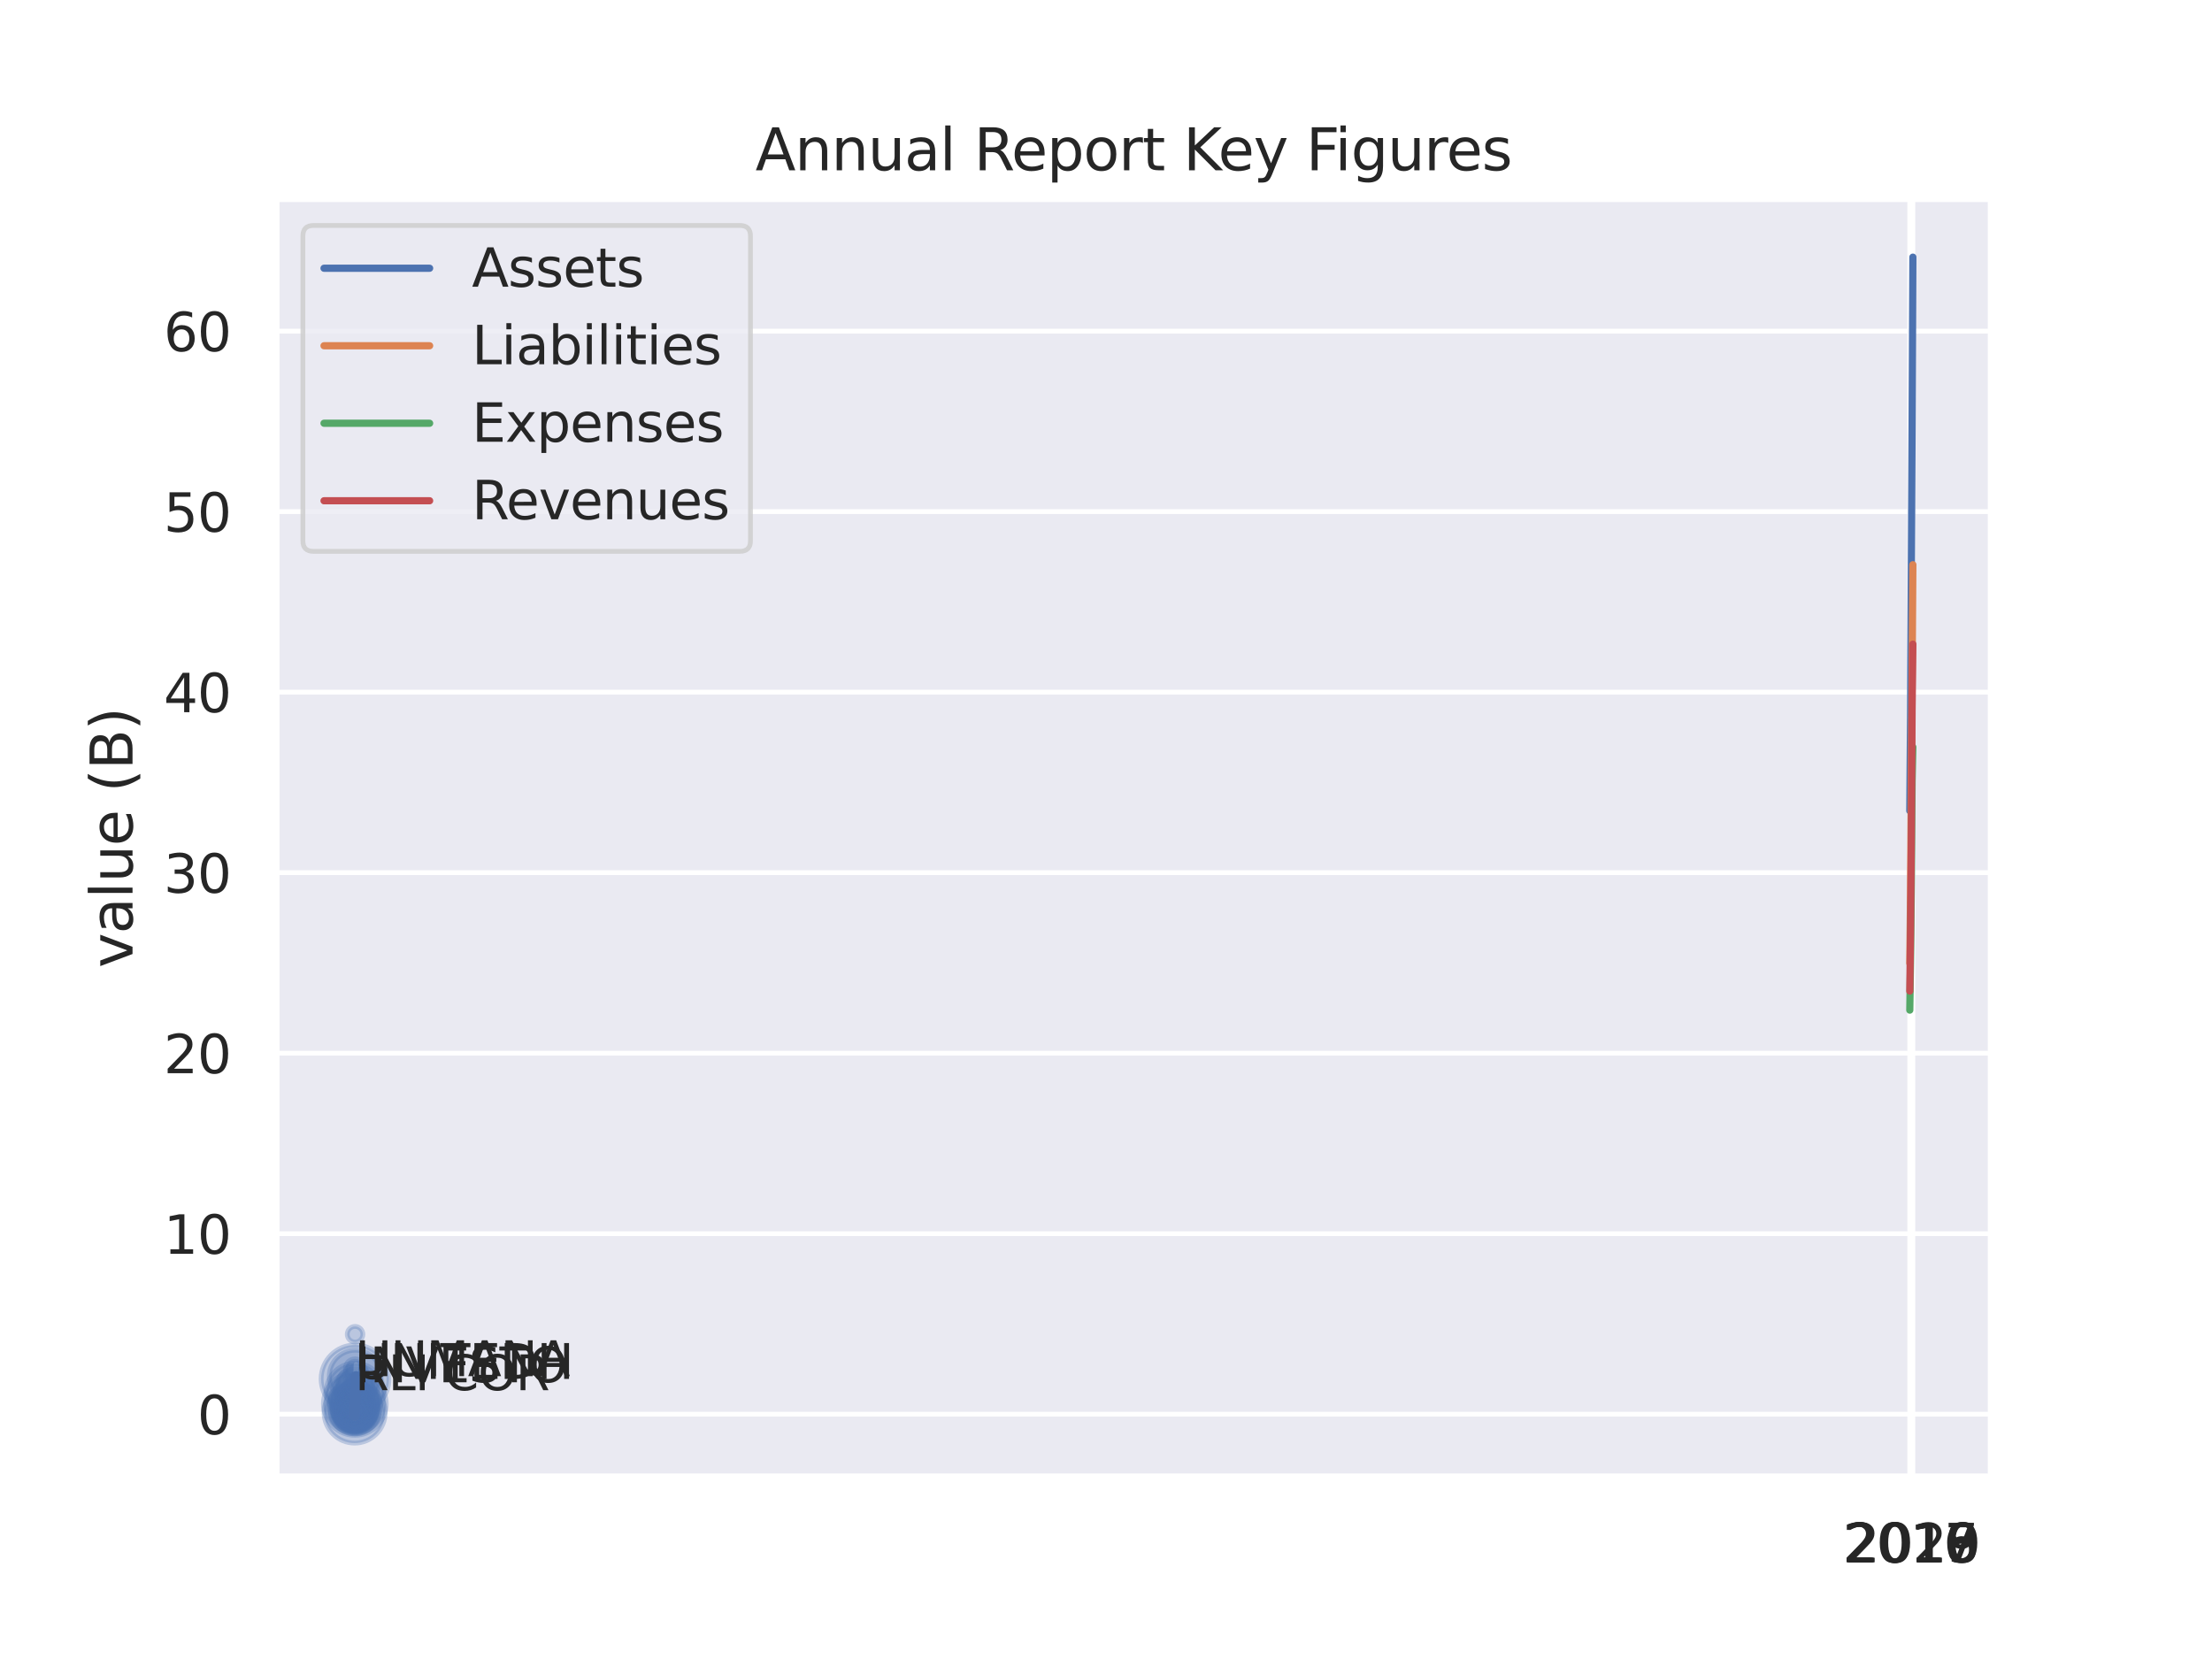 <?xml version="1.0" encoding="utf-8" standalone="no"?>
<!DOCTYPE svg PUBLIC "-//W3C//DTD SVG 1.1//EN"
  "http://www.w3.org/Graphics/SVG/1.1/DTD/svg11.dtd">
<svg xmlns:xlink="http://www.w3.org/1999/xlink" width="460.8pt" height="345.6pt" viewBox="0 0 460.8 345.6" xmlns="http://www.w3.org/2000/svg" version="1.1">
 <defs>
  <style type="text/css">*{stroke-linejoin: round; stroke-linecap: butt}</style>
 </defs>
 <g id="figure_1">
  <g id="patch_1">
   <path d="M 0 345.6 
L 460.8 345.6 
L 460.8 0 
L 0 0 
z
" style="fill: #ffffff"/>
  </g>
  <g id="axes_1">
   <g id="patch_2">
    <path d="M 57.6 307.584 
L 414.72 307.584 
L 414.72 41.472 
L 57.6 41.472 
z
" style="fill: #eaeaf2"/>
   </g>
   <g id="matplotlib.axis_1">
    <g id="xtick_1">
     <g id="line2d_1">
      <path d="M 397.844 307.584 
L 397.844 41.472 
" clip-path="url(#pf5f33a5eb3)" style="fill: none; stroke: #ffffff; stroke-linecap: round"/>
     </g>
     <g id="text_1">
      <!-- 2016 -->
      <g style="fill: #262626" transform="translate(383.847 325.442) scale(0.11 -0.11)">
       <defs>
        <path id="DejaVuSans-32" d="M 1228 531 
L 3431 531 
L 3431 0 
L 469 0 
L 469 531 
Q 828 903 1448 1529 
Q 2069 2156 2228 2338 
Q 2531 2678 2651 2914 
Q 2772 3150 2772 3378 
Q 2772 3750 2511 3984 
Q 2250 4219 1831 4219 
Q 1534 4219 1204 4116 
Q 875 4013 500 3803 
L 500 4441 
Q 881 4594 1212 4672 
Q 1544 4750 1819 4750 
Q 2544 4750 2975 4387 
Q 3406 4025 3406 3419 
Q 3406 3131 3298 2873 
Q 3191 2616 2906 2266 
Q 2828 2175 2409 1742 
Q 1991 1309 1228 531 
z
" transform="scale(0.016)"/>
        <path id="DejaVuSans-30" d="M 2034 4250 
Q 1547 4250 1301 3770 
Q 1056 3291 1056 2328 
Q 1056 1369 1301 889 
Q 1547 409 2034 409 
Q 2525 409 2770 889 
Q 3016 1369 3016 2328 
Q 3016 3291 2770 3770 
Q 2525 4250 2034 4250 
z
M 2034 4750 
Q 2819 4750 3233 4129 
Q 3647 3509 3647 2328 
Q 3647 1150 3233 529 
Q 2819 -91 2034 -91 
Q 1250 -91 836 529 
Q 422 1150 422 2328 
Q 422 3509 836 4129 
Q 1250 4750 2034 4750 
z
" transform="scale(0.016)"/>
        <path id="DejaVuSans-31" d="M 794 531 
L 1825 531 
L 1825 4091 
L 703 3866 
L 703 4441 
L 1819 4666 
L 2450 4666 
L 2450 531 
L 3481 531 
L 3481 0 
L 794 0 
L 794 531 
z
" transform="scale(0.016)"/>
        <path id="DejaVuSans-36" d="M 2113 2584 
Q 1688 2584 1439 2293 
Q 1191 2003 1191 1497 
Q 1191 994 1439 701 
Q 1688 409 2113 409 
Q 2538 409 2786 701 
Q 3034 994 3034 1497 
Q 3034 2003 2786 2293 
Q 2538 2584 2113 2584 
z
M 3366 4563 
L 3366 3988 
Q 3128 4100 2886 4159 
Q 2644 4219 2406 4219 
Q 1781 4219 1451 3797 
Q 1122 3375 1075 2522 
Q 1259 2794 1537 2939 
Q 1816 3084 2150 3084 
Q 2853 3084 3261 2657 
Q 3669 2231 3669 1497 
Q 3669 778 3244 343 
Q 2819 -91 2113 -91 
Q 1303 -91 875 529 
Q 447 1150 447 2328 
Q 447 3434 972 4092 
Q 1497 4750 2381 4750 
Q 2619 4750 2861 4703 
Q 3103 4656 3366 4563 
z
" transform="scale(0.016)"/>
       </defs>
       <use xlink:href="#DejaVuSans-32"/>
       <use xlink:href="#DejaVuSans-30" x="63.623"/>
       <use xlink:href="#DejaVuSans-31" x="127.246"/>
       <use xlink:href="#DejaVuSans-36" x="190.869"/>
      </g>
     </g>
    </g>
    <g id="xtick_2">
     <g id="line2d_2">
      <path d="M 398.005 307.584 
L 398.005 41.472 
" clip-path="url(#pf5f33a5eb3)" style="fill: none; stroke: #ffffff; stroke-linecap: round"/>
     </g>
     <g id="text_2">
      <!-- 2017 -->
      <g style="fill: #262626" transform="translate(384.008 325.442) scale(0.11 -0.11)">
       <defs>
        <path id="DejaVuSans-37" d="M 525 4666 
L 3525 4666 
L 3525 4397 
L 1831 0 
L 1172 0 
L 2766 4134 
L 525 4134 
L 525 4666 
z
" transform="scale(0.016)"/>
       </defs>
       <use xlink:href="#DejaVuSans-32"/>
       <use xlink:href="#DejaVuSans-30" x="63.623"/>
       <use xlink:href="#DejaVuSans-31" x="127.246"/>
       <use xlink:href="#DejaVuSans-37" x="190.869"/>
      </g>
     </g>
    </g>
    <g id="xtick_3">
     <g id="line2d_3">
      <path d="M 398.166 307.584 
L 398.166 41.472 
" clip-path="url(#pf5f33a5eb3)" style="fill: none; stroke: #ffffff; stroke-linecap: round"/>
     </g>
     <g id="text_3">
      <!-- 2018 -->
      <g style="fill: #262626" transform="translate(384.168 325.442) scale(0.11 -0.11)">
       <defs>
        <path id="DejaVuSans-38" d="M 2034 2216 
Q 1584 2216 1326 1975 
Q 1069 1734 1069 1313 
Q 1069 891 1326 650 
Q 1584 409 2034 409 
Q 2484 409 2743 651 
Q 3003 894 3003 1313 
Q 3003 1734 2745 1975 
Q 2488 2216 2034 2216 
z
M 1403 2484 
Q 997 2584 770 2862 
Q 544 3141 544 3541 
Q 544 4100 942 4425 
Q 1341 4750 2034 4750 
Q 2731 4750 3128 4425 
Q 3525 4100 3525 3541 
Q 3525 3141 3298 2862 
Q 3072 2584 2669 2484 
Q 3125 2378 3379 2068 
Q 3634 1759 3634 1313 
Q 3634 634 3220 271 
Q 2806 -91 2034 -91 
Q 1263 -91 848 271 
Q 434 634 434 1313 
Q 434 1759 690 2068 
Q 947 2378 1403 2484 
z
M 1172 3481 
Q 1172 3119 1398 2916 
Q 1625 2713 2034 2713 
Q 2441 2713 2670 2916 
Q 2900 3119 2900 3481 
Q 2900 3844 2670 4047 
Q 2441 4250 2034 4250 
Q 1625 4250 1398 4047 
Q 1172 3844 1172 3481 
z
" transform="scale(0.016)"/>
       </defs>
       <use xlink:href="#DejaVuSans-32"/>
       <use xlink:href="#DejaVuSans-30" x="63.623"/>
       <use xlink:href="#DejaVuSans-31" x="127.246"/>
       <use xlink:href="#DejaVuSans-38" x="190.869"/>
      </g>
     </g>
    </g>
    <g id="xtick_4">
     <g id="line2d_4">
      <path d="M 398.327 307.584 
L 398.327 41.472 
" clip-path="url(#pf5f33a5eb3)" style="fill: none; stroke: #ffffff; stroke-linecap: round"/>
     </g>
     <g id="text_4">
      <!-- 2019 -->
      <g style="fill: #262626" transform="translate(384.329 325.442) scale(0.11 -0.11)">
       <defs>
        <path id="DejaVuSans-39" d="M 703 97 
L 703 672 
Q 941 559 1184 500 
Q 1428 441 1663 441 
Q 2288 441 2617 861 
Q 2947 1281 2994 2138 
Q 2813 1869 2534 1725 
Q 2256 1581 1919 1581 
Q 1219 1581 811 2004 
Q 403 2428 403 3163 
Q 403 3881 828 4315 
Q 1253 4750 1959 4750 
Q 2769 4750 3195 4129 
Q 3622 3509 3622 2328 
Q 3622 1225 3098 567 
Q 2575 -91 1691 -91 
Q 1453 -91 1209 -44 
Q 966 3 703 97 
z
M 1959 2075 
Q 2384 2075 2632 2365 
Q 2881 2656 2881 3163 
Q 2881 3666 2632 3958 
Q 2384 4250 1959 4250 
Q 1534 4250 1286 3958 
Q 1038 3666 1038 3163 
Q 1038 2656 1286 2365 
Q 1534 2075 1959 2075 
z
" transform="scale(0.016)"/>
       </defs>
       <use xlink:href="#DejaVuSans-32"/>
       <use xlink:href="#DejaVuSans-30" x="63.623"/>
       <use xlink:href="#DejaVuSans-31" x="127.246"/>
       <use xlink:href="#DejaVuSans-39" x="190.869"/>
      </g>
     </g>
    </g>
    <g id="xtick_5">
     <g id="line2d_5">
      <path d="M 398.487 307.584 
L 398.487 41.472 
" clip-path="url(#pf5f33a5eb3)" style="fill: none; stroke: #ffffff; stroke-linecap: round"/>
     </g>
     <g id="text_5">
      <!-- 2020 -->
      <g style="fill: #262626" transform="translate(384.49 325.442) scale(0.11 -0.11)">
       <use xlink:href="#DejaVuSans-32"/>
       <use xlink:href="#DejaVuSans-30" x="63.623"/>
       <use xlink:href="#DejaVuSans-32" x="127.246"/>
       <use xlink:href="#DejaVuSans-30" x="190.869"/>
      </g>
     </g>
    </g>
   </g>
   <g id="matplotlib.axis_2">
    <g id="ytick_1">
     <g id="line2d_6">
      <path d="M 57.6 294.601 
L 414.72 294.601 
" clip-path="url(#pf5f33a5eb3)" style="fill: none; stroke: #ffffff; stroke-linecap: round"/>
     </g>
     <g id="text_6">
      <!-- 0 -->
      <g style="fill: #262626" transform="translate(41.101 298.78) scale(0.11 -0.11)">
       <use xlink:href="#DejaVuSans-30"/>
      </g>
     </g>
    </g>
    <g id="ytick_2">
     <g id="line2d_7">
      <path d="M 57.6 256.998 
L 414.72 256.998 
" clip-path="url(#pf5f33a5eb3)" style="fill: none; stroke: #ffffff; stroke-linecap: round"/>
     </g>
     <g id="text_7">
      <!-- 10 -->
      <g style="fill: #262626" transform="translate(34.102 261.177) scale(0.11 -0.11)">
       <use xlink:href="#DejaVuSans-31"/>
       <use xlink:href="#DejaVuSans-30" x="63.623"/>
      </g>
     </g>
    </g>
    <g id="ytick_3">
     <g id="line2d_8">
      <path d="M 57.6 219.394 
L 414.72 219.394 
" clip-path="url(#pf5f33a5eb3)" style="fill: none; stroke: #ffffff; stroke-linecap: round"/>
     </g>
     <g id="text_8">
      <!-- 20 -->
      <g style="fill: #262626" transform="translate(34.102 223.573) scale(0.11 -0.11)">
       <use xlink:href="#DejaVuSans-32"/>
       <use xlink:href="#DejaVuSans-30" x="63.623"/>
      </g>
     </g>
    </g>
    <g id="ytick_4">
     <g id="line2d_9">
      <path d="M 57.6 181.79 
L 414.72 181.79 
" clip-path="url(#pf5f33a5eb3)" style="fill: none; stroke: #ffffff; stroke-linecap: round"/>
     </g>
     <g id="text_9">
      <!-- 30 -->
      <g style="fill: #262626" transform="translate(34.102 185.969) scale(0.11 -0.11)">
       <defs>
        <path id="DejaVuSans-33" d="M 2597 2516 
Q 3050 2419 3304 2112 
Q 3559 1806 3559 1356 
Q 3559 666 3084 287 
Q 2609 -91 1734 -91 
Q 1441 -91 1130 -33 
Q 819 25 488 141 
L 488 750 
Q 750 597 1062 519 
Q 1375 441 1716 441 
Q 2309 441 2620 675 
Q 2931 909 2931 1356 
Q 2931 1769 2642 2001 
Q 2353 2234 1838 2234 
L 1294 2234 
L 1294 2753 
L 1863 2753 
Q 2328 2753 2575 2939 
Q 2822 3125 2822 3475 
Q 2822 3834 2567 4026 
Q 2313 4219 1838 4219 
Q 1578 4219 1281 4162 
Q 984 4106 628 3988 
L 628 4550 
Q 988 4650 1302 4700 
Q 1616 4750 1894 4750 
Q 2613 4750 3031 4423 
Q 3450 4097 3450 3541 
Q 3450 3153 3228 2886 
Q 3006 2619 2597 2516 
z
" transform="scale(0.016)"/>
       </defs>
       <use xlink:href="#DejaVuSans-33"/>
       <use xlink:href="#DejaVuSans-30" x="63.623"/>
      </g>
     </g>
    </g>
    <g id="ytick_5">
     <g id="line2d_10">
      <path d="M 57.6 144.187 
L 414.72 144.187 
" clip-path="url(#pf5f33a5eb3)" style="fill: none; stroke: #ffffff; stroke-linecap: round"/>
     </g>
     <g id="text_10">
      <!-- 40 -->
      <g style="fill: #262626" transform="translate(34.102 148.366) scale(0.11 -0.11)">
       <defs>
        <path id="DejaVuSans-34" d="M 2419 4116 
L 825 1625 
L 2419 1625 
L 2419 4116 
z
M 2253 4666 
L 3047 4666 
L 3047 1625 
L 3713 1625 
L 3713 1100 
L 3047 1100 
L 3047 0 
L 2419 0 
L 2419 1100 
L 313 1100 
L 313 1709 
L 2253 4666 
z
" transform="scale(0.016)"/>
       </defs>
       <use xlink:href="#DejaVuSans-34"/>
       <use xlink:href="#DejaVuSans-30" x="63.623"/>
      </g>
     </g>
    </g>
    <g id="ytick_6">
     <g id="line2d_11">
      <path d="M 57.6 106.583 
L 414.72 106.583 
" clip-path="url(#pf5f33a5eb3)" style="fill: none; stroke: #ffffff; stroke-linecap: round"/>
     </g>
     <g id="text_11">
      <!-- 50 -->
      <g style="fill: #262626" transform="translate(34.102 110.762) scale(0.11 -0.11)">
       <defs>
        <path id="DejaVuSans-35" d="M 691 4666 
L 3169 4666 
L 3169 4134 
L 1269 4134 
L 1269 2991 
Q 1406 3038 1543 3061 
Q 1681 3084 1819 3084 
Q 2600 3084 3056 2656 
Q 3513 2228 3513 1497 
Q 3513 744 3044 326 
Q 2575 -91 1722 -91 
Q 1428 -91 1123 -41 
Q 819 9 494 109 
L 494 744 
Q 775 591 1075 516 
Q 1375 441 1709 441 
Q 2250 441 2565 725 
Q 2881 1009 2881 1497 
Q 2881 1984 2565 2268 
Q 2250 2553 1709 2553 
Q 1456 2553 1204 2497 
Q 953 2441 691 2322 
L 691 4666 
z
" transform="scale(0.016)"/>
       </defs>
       <use xlink:href="#DejaVuSans-35"/>
       <use xlink:href="#DejaVuSans-30" x="63.623"/>
      </g>
     </g>
    </g>
    <g id="ytick_7">
     <g id="line2d_12">
      <path d="M 57.6 68.979 
L 414.72 68.979 
" clip-path="url(#pf5f33a5eb3)" style="fill: none; stroke: #ffffff; stroke-linecap: round"/>
     </g>
     <g id="text_12">
      <!-- 60 -->
      <g style="fill: #262626" transform="translate(34.102 73.158) scale(0.11 -0.11)">
       <use xlink:href="#DejaVuSans-36"/>
       <use xlink:href="#DejaVuSans-30" x="63.623"/>
      </g>
     </g>
    </g>
    <g id="text_13">
     <!-- value (B) -->
     <g style="fill: #262626" transform="translate(27.607 201.623) rotate(-90) scale(0.12 -0.12)">
      <defs>
       <path id="DejaVuSans-76" d="M 191 3500 
L 800 3500 
L 1894 563 
L 2988 3500 
L 3597 3500 
L 2284 0 
L 1503 0 
L 191 3500 
z
" transform="scale(0.016)"/>
       <path id="DejaVuSans-61" d="M 2194 1759 
Q 1497 1759 1228 1600 
Q 959 1441 959 1056 
Q 959 750 1161 570 
Q 1363 391 1709 391 
Q 2188 391 2477 730 
Q 2766 1069 2766 1631 
L 2766 1759 
L 2194 1759 
z
M 3341 1997 
L 3341 0 
L 2766 0 
L 2766 531 
Q 2569 213 2275 61 
Q 1981 -91 1556 -91 
Q 1019 -91 701 211 
Q 384 513 384 1019 
Q 384 1609 779 1909 
Q 1175 2209 1959 2209 
L 2766 2209 
L 2766 2266 
Q 2766 2663 2505 2880 
Q 2244 3097 1772 3097 
Q 1472 3097 1187 3025 
Q 903 2953 641 2809 
L 641 3341 
Q 956 3463 1253 3523 
Q 1550 3584 1831 3584 
Q 2591 3584 2966 3190 
Q 3341 2797 3341 1997 
z
" transform="scale(0.016)"/>
       <path id="DejaVuSans-6c" d="M 603 4863 
L 1178 4863 
L 1178 0 
L 603 0 
L 603 4863 
z
" transform="scale(0.016)"/>
       <path id="DejaVuSans-75" d="M 544 1381 
L 544 3500 
L 1119 3500 
L 1119 1403 
Q 1119 906 1312 657 
Q 1506 409 1894 409 
Q 2359 409 2629 706 
Q 2900 1003 2900 1516 
L 2900 3500 
L 3475 3500 
L 3475 0 
L 2900 0 
L 2900 538 
Q 2691 219 2414 64 
Q 2138 -91 1772 -91 
Q 1169 -91 856 284 
Q 544 659 544 1381 
z
M 1991 3584 
L 1991 3584 
z
" transform="scale(0.016)"/>
       <path id="DejaVuSans-65" d="M 3597 1894 
L 3597 1613 
L 953 1613 
Q 991 1019 1311 708 
Q 1631 397 2203 397 
Q 2534 397 2845 478 
Q 3156 559 3463 722 
L 3463 178 
Q 3153 47 2828 -22 
Q 2503 -91 2169 -91 
Q 1331 -91 842 396 
Q 353 884 353 1716 
Q 353 2575 817 3079 
Q 1281 3584 2069 3584 
Q 2775 3584 3186 3129 
Q 3597 2675 3597 1894 
z
M 3022 2063 
Q 3016 2534 2758 2815 
Q 2500 3097 2075 3097 
Q 1594 3097 1305 2825 
Q 1016 2553 972 2059 
L 3022 2063 
z
" transform="scale(0.016)"/>
       <path id="DejaVuSans-20" transform="scale(0.016)"/>
       <path id="DejaVuSans-28" d="M 1984 4856 
Q 1566 4138 1362 3434 
Q 1159 2731 1159 2009 
Q 1159 1288 1364 580 
Q 1569 -128 1984 -844 
L 1484 -844 
Q 1016 -109 783 600 
Q 550 1309 550 2009 
Q 550 2706 781 3412 
Q 1013 4119 1484 4856 
L 1984 4856 
z
" transform="scale(0.016)"/>
       <path id="DejaVuSans-42" d="M 1259 2228 
L 1259 519 
L 2272 519 
Q 2781 519 3026 730 
Q 3272 941 3272 1375 
Q 3272 1813 3026 2020 
Q 2781 2228 2272 2228 
L 1259 2228 
z
M 1259 4147 
L 1259 2741 
L 2194 2741 
Q 2656 2741 2882 2914 
Q 3109 3088 3109 3444 
Q 3109 3797 2882 3972 
Q 2656 4147 2194 4147 
L 1259 4147 
z
M 628 4666 
L 2241 4666 
Q 2963 4666 3353 4366 
Q 3744 4066 3744 3513 
Q 3744 3084 3544 2831 
Q 3344 2578 2956 2516 
Q 3422 2416 3680 2098 
Q 3938 1781 3938 1306 
Q 3938 681 3513 340 
Q 3088 0 2303 0 
L 628 0 
L 628 4666 
z
" transform="scale(0.016)"/>
       <path id="DejaVuSans-29" d="M 513 4856 
L 1013 4856 
Q 1481 4119 1714 3412 
Q 1947 2706 1947 2009 
Q 1947 1309 1714 600 
Q 1481 -109 1013 -844 
L 513 -844 
Q 928 -128 1133 580 
Q 1338 1288 1338 2009 
Q 1338 2731 1133 3434 
Q 928 4138 513 4856 
z
" transform="scale(0.016)"/>
      </defs>
      <use xlink:href="#DejaVuSans-76"/>
      <use xlink:href="#DejaVuSans-61" x="59.18"/>
      <use xlink:href="#DejaVuSans-6c" x="120.459"/>
      <use xlink:href="#DejaVuSans-75" x="148.242"/>
      <use xlink:href="#DejaVuSans-65" x="211.621"/>
      <use xlink:href="#DejaVuSans-20" x="273.145"/>
      <use xlink:href="#DejaVuSans-28" x="304.932"/>
      <use xlink:href="#DejaVuSans-42" x="343.945"/>
      <use xlink:href="#DejaVuSans-29" x="412.549"/>
     </g>
    </g>
   </g>
   <g id="PathCollection_1">
    <path d="M 73.91 298.682 
C 75.267 298.682 76.569 298.142 77.529 297.183 
C 78.489 296.223 79.028 294.921 79.028 293.563 
C 79.028 292.206 78.489 290.904 77.529 289.944 
C 76.569 288.984 75.267 288.445 73.91 288.445 
C 72.552 288.445 71.25 288.984 70.29 289.944 
C 69.331 290.904 68.791 292.206 68.791 293.563 
C 68.791 294.921 69.331 296.223 70.29 297.183 
C 71.25 298.142 72.552 298.682 73.91 298.682 
z
" clip-path="url(#pf5f33a5eb3)" style="fill: #4c72b0; fill-opacity: 0.3; stroke: #4c72b0; stroke-opacity: 0.3"/>
    <path d="M 73.88 300.623 
C 75.568 300.623 77.186 299.952 78.38 298.759 
C 79.573 297.565 80.244 295.947 80.244 294.259 
C 80.244 292.571 79.573 290.953 78.38 289.759 
C 77.186 288.566 75.568 287.895 73.88 287.895 
C 72.192 287.895 70.574 288.566 69.38 289.759 
C 68.187 290.953 67.517 292.571 67.517 294.259 
C 67.517 295.947 68.187 297.565 69.38 298.759 
C 70.574 299.952 72.192 300.623 73.88 300.623 
z
" clip-path="url(#pf5f33a5eb3)" style="fill: #4c72b0; fill-opacity: 0.3; stroke: #4c72b0; stroke-opacity: 0.3"/>
    <path d="M 73.904 296.447 
C 74.926 296.447 75.906 296.041 76.629 295.318 
C 77.352 294.595 77.758 293.615 77.758 292.593 
C 77.758 291.57 77.352 290.59 76.629 289.867 
C 75.906 289.145 74.926 288.738 73.904 288.738 
C 72.882 288.738 71.901 289.145 71.179 289.867 
C 70.456 290.59 70.05 291.57 70.05 292.593 
C 70.05 293.615 70.456 294.595 71.179 295.318 
C 71.901 296.041 72.882 296.447 73.904 296.447 
z
" clip-path="url(#pf5f33a5eb3)" style="fill: #4c72b0; fill-opacity: 0.3; stroke: #4c72b0; stroke-opacity: 0.3"/>
    <path d="M 73.981 295.248 
C 74.976 295.248 75.929 294.853 76.632 294.15 
C 77.336 293.447 77.731 292.493 77.731 291.498 
C 77.731 290.504 77.336 289.55 76.632 288.847 
C 75.929 288.144 74.976 287.749 73.981 287.749 
C 72.987 287.749 72.033 288.144 71.33 288.847 
C 70.627 289.55 70.232 290.504 70.232 291.498 
C 70.232 292.493 70.627 293.447 71.33 294.15 
C 72.033 294.853 72.987 295.248 73.981 295.248 
z
" clip-path="url(#pf5f33a5eb3)" style="fill: #4c72b0; fill-opacity: 0.3; stroke: #4c72b0; stroke-opacity: 0.3"/>
    <path d="M 73.898 298.076 
C 75.04 298.076 76.136 297.623 76.944 296.815 
C 77.752 296.007 78.206 294.911 78.206 293.769 
C 78.206 292.626 77.752 291.53 76.944 290.723 
C 76.136 289.915 75.04 289.461 73.898 289.461 
C 72.755 289.461 71.66 289.915 70.852 290.723 
C 70.044 291.53 69.59 292.626 69.59 293.769 
C 69.59 294.911 70.044 296.007 70.852 296.815 
C 71.66 297.623 72.755 298.076 73.898 298.076 
z
" clip-path="url(#pf5f33a5eb3)" style="fill: #4c72b0; fill-opacity: 0.3; stroke: #4c72b0; stroke-opacity: 0.3"/>
    <path d="M 73.995 292.079 
C 75.427 292.079 76.801 291.51 77.814 290.497 
C 78.827 289.484 79.396 288.11 79.396 286.677 
C 79.396 285.245 78.827 283.871 77.814 282.858 
C 76.801 281.845 75.427 281.276 73.995 281.276 
C 72.562 281.276 71.188 281.845 70.175 282.858 
C 69.162 283.871 68.593 285.245 68.593 286.677 
C 68.593 288.11 69.162 289.484 70.175 290.497 
C 71.188 291.51 72.562 292.079 73.995 292.079 
z
" clip-path="url(#pf5f33a5eb3)" style="fill: #4c72b0; fill-opacity: 0.3; stroke: #4c72b0; stroke-opacity: 0.3"/>
    <path d="M 73.899 298.4 
C 75.114 298.4 76.279 297.918 77.139 297.058 
C 77.998 296.199 78.481 295.034 78.481 293.819 
C 78.481 292.603 77.998 291.438 77.139 290.579 
C 76.279 289.72 75.114 289.237 73.899 289.237 
C 72.684 289.237 71.518 289.72 70.659 290.579 
C 69.8 291.438 69.317 292.603 69.317 293.819 
C 69.317 295.034 69.8 296.199 70.659 297.058 
C 71.518 297.918 72.684 298.4 73.899 298.4 
z
" clip-path="url(#pf5f33a5eb3)" style="fill: #4c72b0; fill-opacity: 0.3; stroke: #4c72b0; stroke-opacity: 0.3"/>
    <path d="M 73.939 295.748 
C 74.781 295.748 75.589 295.413 76.184 294.818 
C 76.78 294.222 77.115 293.414 77.115 292.572 
C 77.115 291.729 76.78 290.921 76.184 290.326 
C 75.589 289.73 74.781 289.396 73.939 289.396 
C 73.096 289.396 72.288 289.73 71.693 290.326 
C 71.097 290.921 70.762 291.729 70.762 292.572 
C 70.762 293.414 71.097 294.222 71.693 294.818 
C 72.288 295.413 73.096 295.748 73.939 295.748 
z
" clip-path="url(#pf5f33a5eb3)" style="fill: #4c72b0; fill-opacity: 0.3; stroke: #4c72b0; stroke-opacity: 0.3"/>
    <path d="M 73.924 296.906 
C 74.908 296.906 75.852 296.515 76.548 295.819 
C 77.244 295.122 77.636 294.178 77.636 293.194 
C 77.636 292.209 77.244 291.265 76.548 290.569 
C 75.852 289.873 74.908 289.482 73.924 289.482 
C 72.939 289.482 71.995 289.873 71.299 290.569 
C 70.603 291.265 70.212 292.209 70.212 293.194 
C 70.212 294.178 70.603 295.122 71.299 295.819 
C 71.995 296.515 72.939 296.906 73.924 296.906 
z
" clip-path="url(#pf5f33a5eb3)" style="fill: #4c72b0; fill-opacity: 0.3; stroke: #4c72b0; stroke-opacity: 0.3"/>
    <path d="M 73.943 296.318 
C 75.272 296.318 76.547 295.79 77.487 294.85 
C 78.427 293.91 78.956 292.634 78.956 291.305 
C 78.956 289.975 78.427 288.7 77.487 287.76 
C 76.547 286.82 75.272 286.292 73.943 286.292 
C 72.613 286.292 71.338 286.82 70.398 287.76 
C 69.458 288.7 68.93 289.975 68.93 291.305 
C 68.93 292.634 69.458 293.91 70.398 294.85 
C 71.338 295.79 72.613 296.318 73.943 296.318 
z
" clip-path="url(#pf5f33a5eb3)" style="fill: #4c72b0; fill-opacity: 0.3; stroke: #4c72b0; stroke-opacity: 0.3"/>
    <path d="M 73.941 292.159 
C 74.618 292.159 75.266 291.89 75.744 291.412 
C 76.223 290.934 76.491 290.285 76.491 289.609 
C 76.491 288.933 76.223 288.284 75.744 287.806 
C 75.266 287.328 74.618 287.059 73.941 287.059 
C 73.265 287.059 72.616 287.328 72.138 287.806 
C 71.66 288.284 71.391 288.933 71.391 289.609 
C 71.391 290.285 71.66 290.934 72.138 291.412 
C 72.616 291.89 73.265 292.159 73.941 292.159 
z
" clip-path="url(#pf5f33a5eb3)" style="fill: #4c72b0; fill-opacity: 0.3; stroke: #4c72b0; stroke-opacity: 0.3"/>
    <path d="M 73.971 294.278 
C 74.687 294.278 75.374 293.993 75.881 293.487 
C 76.387 292.98 76.672 292.293 76.672 291.577 
C 76.672 290.861 76.387 290.174 75.881 289.667 
C 75.374 289.161 74.687 288.876 73.971 288.876 
C 73.255 288.876 72.568 289.161 72.061 289.667 
C 71.555 290.174 71.27 290.861 71.27 291.577 
C 71.27 292.293 71.555 292.98 72.061 293.487 
C 72.568 293.993 73.255 294.278 73.971 294.278 
z
" clip-path="url(#pf5f33a5eb3)" style="fill: #4c72b0; fill-opacity: 0.3; stroke: #4c72b0; stroke-opacity: 0.3"/>
    <path d="M 73.9 294.643 
C 74.246 294.643 74.577 294.506 74.821 294.262 
C 75.065 294.018 75.202 293.687 75.202 293.341 
C 75.202 292.996 75.065 292.665 74.821 292.42 
C 74.577 292.176 74.246 292.039 73.9 292.039 
C 73.555 292.039 73.224 292.176 72.979 292.42 
C 72.735 292.665 72.598 292.996 72.598 293.341 
C 72.598 293.687 72.735 294.018 72.979 294.262 
C 73.224 294.506 73.555 294.643 73.9 294.643 
z
" clip-path="url(#pf5f33a5eb3)" style="fill: #4c72b0; fill-opacity: 0.3; stroke: #4c72b0; stroke-opacity: 0.3"/>
    <path d="M 73.903 295.588 
C 74.591 295.588 75.251 295.315 75.737 294.828 
C 76.224 294.341 76.497 293.681 76.497 292.993 
C 76.497 292.305 76.224 291.645 75.737 291.158 
C 75.251 290.672 74.591 290.398 73.903 290.398 
C 73.214 290.398 72.554 290.672 72.068 291.158 
C 71.581 291.645 71.308 292.305 71.308 292.993 
C 71.308 293.681 71.581 294.341 72.068 294.828 
C 72.554 295.315 73.214 295.588 73.903 295.588 
z
" clip-path="url(#pf5f33a5eb3)" style="fill: #4c72b0; fill-opacity: 0.3; stroke: #4c72b0; stroke-opacity: 0.3"/>
    <path d="M 73.909 295.8 
C 74.733 295.8 75.523 295.473 76.105 294.89 
C 76.687 294.308 77.015 293.518 77.015 292.694 
C 77.015 291.871 76.687 291.081 76.105 290.498 
C 75.523 289.916 74.733 289.589 73.909 289.589 
C 73.086 289.589 72.296 289.916 71.713 290.498 
C 71.131 291.081 70.804 291.871 70.804 292.694 
C 70.804 293.518 71.131 294.308 71.713 294.89 
C 72.296 295.473 73.086 295.8 73.909 295.8 
z
" clip-path="url(#pf5f33a5eb3)" style="fill: #4c72b0; fill-opacity: 0.3; stroke: #4c72b0; stroke-opacity: 0.3"/>
    <path d="M 74.112 289.639 
C 74.56 289.639 74.989 289.462 75.305 289.145 
C 75.621 288.829 75.799 288.4 75.799 287.953 
C 75.799 287.506 75.621 287.077 75.305 286.76 
C 74.989 286.444 74.56 286.266 74.112 286.266 
C 73.665 286.266 73.236 286.444 72.92 286.76 
C 72.604 287.077 72.426 287.506 72.426 287.953 
C 72.426 288.4 72.604 288.829 72.92 289.145 
C 73.236 289.462 73.665 289.639 74.112 289.639 
z
" clip-path="url(#pf5f33a5eb3)" style="fill: #4c72b0; fill-opacity: 0.3; stroke: #4c72b0; stroke-opacity: 0.3"/>
    <path d="M 73.964 294.322 
C 75.839 294.322 77.638 293.577 78.964 292.251 
C 80.29 290.925 81.035 289.127 81.035 287.251 
C 81.035 285.376 80.29 283.577 78.964 282.251 
C 77.638 280.925 75.839 280.18 73.964 280.18 
C 72.089 280.18 70.29 280.925 68.964 282.251 
C 67.638 283.577 66.893 285.376 66.893 287.251 
C 66.893 289.127 67.638 290.925 68.964 292.251 
C 70.29 293.577 72.089 294.322 73.964 294.322 
z
" clip-path="url(#pf5f33a5eb3)" style="fill: #4c72b0; fill-opacity: 0.3; stroke: #4c72b0; stroke-opacity: 0.3"/>
    <path d="M 73.903 296.805 
C 74.535 296.805 75.142 296.554 75.59 296.106 
C 76.037 295.659 76.289 295.052 76.289 294.419 
C 76.289 293.786 76.037 293.179 75.59 292.731 
C 75.142 292.284 74.535 292.033 73.903 292.033 
C 73.27 292.033 72.663 292.284 72.215 292.731 
C 71.768 293.179 71.516 293.786 71.516 294.419 
C 71.516 295.052 71.768 295.659 72.215 296.106 
C 72.663 296.554 73.27 296.805 73.903 296.805 
z
" clip-path="url(#pf5f33a5eb3)" style="fill: #4c72b0; fill-opacity: 0.3; stroke: #4c72b0; stroke-opacity: 0.3"/>
    <path d="M 73.876 295.928 
C 74.461 295.928 75.023 295.696 75.436 295.282 
C 75.85 294.869 76.082 294.308 76.082 293.723 
C 76.082 293.138 75.85 292.576 75.436 292.163 
C 75.023 291.749 74.461 291.517 73.876 291.517 
C 73.291 291.517 72.73 291.749 72.317 292.163 
C 71.903 292.576 71.671 293.138 71.671 293.723 
C 71.671 294.308 71.903 294.869 72.317 295.282 
C 72.73 295.696 73.291 295.928 73.876 295.928 
z
" clip-path="url(#pf5f33a5eb3)" style="fill: #4c72b0; fill-opacity: 0.3; stroke: #4c72b0; stroke-opacity: 0.3"/>
    <path d="M 73.884 297.066 
C 74.692 297.066 75.467 296.745 76.038 296.174 
C 76.609 295.603 76.93 294.828 76.93 294.02 
C 76.93 293.213 76.609 292.438 76.038 291.867 
C 75.467 291.296 74.692 290.975 73.884 290.975 
C 73.077 290.975 72.302 291.296 71.731 291.867 
C 71.16 292.438 70.839 293.213 70.839 294.02 
C 70.839 294.828 71.16 295.603 71.731 296.174 
C 72.302 296.745 73.077 297.066 73.884 297.066 
z
" clip-path="url(#pf5f33a5eb3)" style="fill: #4c72b0; fill-opacity: 0.3; stroke: #4c72b0; stroke-opacity: 0.3"/>
    <path d="M 73.939 296.285 
C 74.853 296.285 75.73 295.922 76.376 295.276 
C 77.022 294.629 77.386 293.753 77.386 292.839 
C 77.386 291.925 77.022 291.048 76.376 290.402 
C 75.73 289.756 74.853 289.393 73.939 289.393 
C 73.025 289.393 72.149 289.756 71.502 290.402 
C 70.856 291.048 70.493 291.925 70.493 292.839 
C 70.493 293.753 70.856 294.629 71.502 295.276 
C 72.149 295.922 73.025 296.285 73.939 296.285 
z
" clip-path="url(#pf5f33a5eb3)" style="fill: #4c72b0; fill-opacity: 0.3; stroke: #4c72b0; stroke-opacity: 0.3"/>
    <path d="M 73.917 297.985 
C 75.16 297.985 76.353 297.491 77.232 296.611 
C 78.112 295.732 78.606 294.54 78.606 293.296 
C 78.606 292.053 78.112 290.86 77.232 289.981 
C 76.353 289.101 75.16 288.607 73.917 288.607 
C 72.673 288.607 71.481 289.101 70.601 289.981 
C 69.722 290.86 69.228 292.053 69.228 293.296 
C 69.228 294.54 69.722 295.732 70.601 296.611 
C 71.481 297.491 72.673 297.985 73.917 297.985 
z
" clip-path="url(#pf5f33a5eb3)" style="fill: #4c72b0; fill-opacity: 0.3; stroke: #4c72b0; stroke-opacity: 0.3"/>
    <path d="M 74.114 292.626 
C 74.795 292.626 75.449 292.355 75.93 291.873 
C 76.412 291.391 76.683 290.738 76.683 290.057 
C 76.683 289.375 76.412 288.722 75.93 288.24 
C 75.449 287.758 74.795 287.487 74.114 287.487 
C 73.432 287.487 72.779 287.758 72.297 288.24 
C 71.815 288.722 71.544 289.375 71.544 290.057 
C 71.544 290.738 71.815 291.391 72.297 291.873 
C 72.779 292.355 73.432 292.626 74.114 292.626 
z
" clip-path="url(#pf5f33a5eb3)" style="fill: #4c72b0; fill-opacity: 0.3; stroke: #4c72b0; stroke-opacity: 0.3"/>
    <path d="M 74.063 293.402 
C 74.789 293.402 75.485 293.113 75.999 292.6 
C 76.512 292.087 76.801 291.39 76.801 290.664 
C 76.801 289.938 76.512 289.242 75.999 288.729 
C 75.485 288.215 74.789 287.927 74.063 287.927 
C 73.337 287.927 72.641 288.215 72.127 288.729 
C 71.614 289.242 71.325 289.938 71.325 290.664 
C 71.325 291.39 71.614 292.087 72.127 292.6 
C 72.641 293.113 73.337 293.402 74.063 293.402 
z
" clip-path="url(#pf5f33a5eb3)" style="fill: #4c72b0; fill-opacity: 0.3; stroke: #4c72b0; stroke-opacity: 0.3"/>
    <path d="M 73.919 294.591 
C 74.559 294.591 75.173 294.337 75.626 293.884 
C 76.078 293.432 76.332 292.818 76.332 292.178 
C 76.332 291.538 76.078 290.924 75.626 290.471 
C 75.173 290.018 74.559 289.764 73.919 289.764 
C 73.279 289.764 72.665 290.018 72.212 290.471 
C 71.76 290.924 71.505 291.538 71.505 292.178 
C 71.505 292.818 71.76 293.432 72.212 293.884 
C 72.665 294.337 73.279 294.591 73.919 294.591 
z
" clip-path="url(#pf5f33a5eb3)" style="fill: #4c72b0; fill-opacity: 0.3; stroke: #4c72b0; stroke-opacity: 0.3"/>
    <path d="M 73.922 298.185 
C 75.341 298.185 76.701 297.621 77.704 296.618 
C 78.707 295.615 79.271 294.255 79.271 292.836 
C 79.271 291.418 78.707 290.058 77.704 289.055 
C 76.701 288.052 75.341 287.488 73.922 287.488 
C 72.504 287.488 71.143 288.052 70.14 289.055 
C 69.137 290.058 68.574 291.418 68.574 292.836 
C 68.574 294.255 69.137 295.615 70.14 296.618 
C 71.143 297.621 72.504 298.185 73.922 298.185 
z
" clip-path="url(#pf5f33a5eb3)" style="fill: #4c72b0; fill-opacity: 0.3; stroke: #4c72b0; stroke-opacity: 0.3"/>
    <path d="M 73.917 298.716 
C 75.338 298.716 76.7 298.152 77.705 297.148 
C 78.709 296.143 79.274 294.781 79.274 293.36 
C 79.274 291.94 78.709 290.577 77.705 289.572 
C 76.7 288.568 75.338 288.004 73.917 288.004 
C 72.497 288.004 71.134 288.568 70.13 289.572 
C 69.125 290.577 68.561 291.94 68.561 293.36 
C 68.561 294.781 69.125 296.143 70.13 297.148 
C 71.134 298.152 72.497 298.716 73.917 298.716 
z
" clip-path="url(#pf5f33a5eb3)" style="fill: #4c72b0; fill-opacity: 0.3; stroke: #4c72b0; stroke-opacity: 0.3"/>
    <path d="M 73.833 296.372 
C 74.777 296.372 75.684 295.996 76.352 295.328 
C 77.02 294.66 77.395 293.754 77.395 292.809 
C 77.395 291.865 77.02 290.958 76.352 290.29 
C 75.684 289.622 74.777 289.247 73.833 289.247 
C 72.888 289.247 71.982 289.622 71.314 290.29 
C 70.646 290.958 70.27 291.865 70.27 292.809 
C 70.27 293.754 70.646 294.66 71.314 295.328 
C 71.982 295.996 72.888 296.372 73.833 296.372 
z
" clip-path="url(#pf5f33a5eb3)" style="fill: #4c72b0; fill-opacity: 0.3; stroke: #4c72b0; stroke-opacity: 0.3"/>
    <path d="M 73.933 296.427 
C 74.961 296.427 75.946 296.019 76.672 295.292 
C 77.399 294.566 77.807 293.58 77.807 292.553 
C 77.807 291.526 77.399 290.54 76.672 289.814 
C 75.946 289.088 74.961 288.679 73.933 288.679 
C 72.906 288.679 71.92 289.088 71.194 289.814 
C 70.468 290.54 70.059 291.526 70.059 292.553 
C 70.059 293.58 70.468 294.566 71.194 295.292 
C 71.92 296.019 72.906 296.427 73.933 296.427 
z
" clip-path="url(#pf5f33a5eb3)" style="fill: #4c72b0; fill-opacity: 0.3; stroke: #4c72b0; stroke-opacity: 0.3"/>
    <path d="M 73.88 298.37 
C 75.026 298.37 76.126 297.914 76.937 297.103 
C 77.748 296.292 78.204 295.193 78.204 294.046 
C 78.204 292.899 77.748 291.799 76.937 290.988 
C 76.126 290.177 75.026 289.722 73.88 289.722 
C 72.733 289.722 71.633 290.177 70.822 290.988 
C 70.011 291.799 69.555 292.899 69.555 294.046 
C 69.555 295.193 70.011 296.292 70.822 297.103 
C 71.633 297.914 72.733 298.37 73.88 298.37 
z
" clip-path="url(#pf5f33a5eb3)" style="fill: #4c72b0; fill-opacity: 0.3; stroke: #4c72b0; stroke-opacity: 0.3"/>
    <path d="M 73.886 295.886 
C 74.449 295.886 74.989 295.662 75.387 295.264 
C 75.786 294.866 76.009 294.326 76.009 293.763 
C 76.009 293.199 75.786 292.659 75.387 292.261 
C 74.989 291.863 74.449 291.639 73.886 291.639 
C 73.323 291.639 72.782 291.863 72.384 292.261 
C 71.986 292.659 71.762 293.199 71.762 293.763 
C 71.762 294.326 71.986 294.866 72.384 295.264 
C 72.782 295.662 73.323 295.886 73.886 295.886 
z
" clip-path="url(#pf5f33a5eb3)" style="fill: #4c72b0; fill-opacity: 0.3; stroke: #4c72b0; stroke-opacity: 0.3"/>
    <path d="M 73.877 296.779 
C 74.691 296.779 75.471 296.456 76.047 295.881 
C 76.622 295.305 76.945 294.525 76.945 293.711 
C 76.945 292.897 76.622 292.117 76.047 291.541 
C 75.471 290.966 74.691 290.643 73.877 290.643 
C 73.063 290.643 72.283 290.966 71.708 291.541 
C 71.132 292.117 70.809 292.897 70.809 293.711 
C 70.809 294.525 71.132 295.305 71.708 295.881 
C 72.283 296.456 73.063 296.779 73.877 296.779 
z
" clip-path="url(#pf5f33a5eb3)" style="fill: #4c72b0; fill-opacity: 0.3; stroke: #4c72b0; stroke-opacity: 0.3"/>
    <path d="M 73.936 296.6 
C 74.96 296.6 75.942 296.193 76.666 295.469 
C 77.39 294.745 77.797 293.763 77.797 292.74 
C 77.797 291.716 77.39 290.734 76.666 290.01 
C 75.942 289.286 74.96 288.879 73.936 288.879 
C 72.912 288.879 71.93 289.286 71.206 290.01 
C 70.482 290.734 70.075 291.716 70.075 292.74 
C 70.075 293.763 70.482 294.745 71.206 295.469 
C 71.93 296.193 72.912 296.6 73.936 296.6 
z
" clip-path="url(#pf5f33a5eb3)" style="fill: #4c72b0; fill-opacity: 0.3; stroke: #4c72b0; stroke-opacity: 0.3"/>
    <path d="M 73.931 296.763 
C 74.995 296.763 76.016 296.34 76.769 295.588 
C 77.522 294.835 77.945 293.814 77.945 292.749 
C 77.945 291.685 77.522 290.664 76.769 289.911 
C 76.016 289.159 74.995 288.736 73.931 288.736 
C 72.866 288.736 71.845 289.159 71.093 289.911 
C 70.34 290.664 69.917 291.685 69.917 292.749 
C 69.917 293.814 70.34 294.835 71.093 295.588 
C 71.845 296.34 72.866 296.763 73.931 296.763 
z
" clip-path="url(#pf5f33a5eb3)" style="fill: #4c72b0; fill-opacity: 0.3; stroke: #4c72b0; stroke-opacity: 0.3"/>
    <path d="M 73.898 295.419 
C 74.597 295.419 75.266 295.142 75.76 294.648 
C 76.254 294.155 76.531 293.485 76.531 292.787 
C 76.531 292.088 76.254 291.419 75.76 290.925 
C 75.266 290.431 74.597 290.154 73.898 290.154 
C 73.2 290.154 72.53 290.431 72.037 290.925 
C 71.543 291.419 71.265 292.088 71.265 292.787 
C 71.265 293.485 71.543 294.155 72.037 294.648 
C 72.53 295.142 73.2 295.419 73.898 295.419 
z
" clip-path="url(#pf5f33a5eb3)" style="fill: #4c72b0; fill-opacity: 0.3; stroke: #4c72b0; stroke-opacity: 0.3"/>
    <path d="M 73.964 295.909 
C 75.549 295.909 77.07 295.279 78.191 294.158 
C 79.311 293.037 79.941 291.517 79.941 289.932 
C 79.941 288.347 79.311 286.826 78.191 285.705 
C 77.07 284.585 75.549 283.955 73.964 283.955 
C 72.379 283.955 70.859 284.585 69.738 285.705 
C 68.617 286.826 67.987 288.347 67.987 289.932 
C 67.987 291.517 68.617 293.037 69.738 294.158 
C 70.859 295.279 72.379 295.909 73.964 295.909 
z
" clip-path="url(#pf5f33a5eb3)" style="fill: #4c72b0; fill-opacity: 0.3; stroke: #4c72b0; stroke-opacity: 0.3"/>
    <path d="M 73.96 293.66 
C 74.596 293.66 75.207 293.407 75.657 292.957 
C 76.107 292.507 76.36 291.896 76.36 291.26 
C 76.36 290.623 76.107 290.013 75.657 289.563 
C 75.207 289.113 74.596 288.86 73.96 288.86 
C 73.324 288.86 72.713 289.113 72.263 289.563 
C 71.813 290.013 71.56 290.623 71.56 291.26 
C 71.56 291.896 71.813 292.507 72.263 292.957 
C 72.713 293.407 73.324 293.66 73.96 293.66 
z
" clip-path="url(#pf5f33a5eb3)" style="fill: #4c72b0; fill-opacity: 0.3; stroke: #4c72b0; stroke-opacity: 0.3"/>
    <path d="M 73.973 293.369 
C 75.064 293.369 76.11 292.936 76.882 292.165 
C 77.653 291.393 78.087 290.347 78.087 289.256 
C 78.087 288.165 77.653 287.119 76.882 286.347 
C 76.11 285.576 75.064 285.143 73.973 285.143 
C 72.882 285.143 71.836 285.576 71.065 286.347 
C 70.293 287.119 69.86 288.165 69.86 289.256 
C 69.86 290.347 70.293 291.393 71.065 292.165 
C 71.836 292.936 72.882 293.369 73.973 293.369 
z
" clip-path="url(#pf5f33a5eb3)" style="fill: #4c72b0; fill-opacity: 0.3; stroke: #4c72b0; stroke-opacity: 0.3"/>
    <path d="M 73.896 297.455 
C 74.872 297.455 75.807 297.067 76.497 296.377 
C 77.187 295.687 77.575 294.751 77.575 293.775 
C 77.575 292.8 77.187 291.864 76.497 291.174 
C 75.807 290.484 74.872 290.096 73.896 290.096 
C 72.92 290.096 71.984 290.484 71.294 291.174 
C 70.604 291.864 70.217 292.8 70.217 293.775 
C 70.217 294.751 70.604 295.687 71.294 296.377 
C 71.984 297.067 72.92 297.455 73.896 297.455 
z
" clip-path="url(#pf5f33a5eb3)" style="fill: #4c72b0; fill-opacity: 0.3; stroke: #4c72b0; stroke-opacity: 0.3"/>
    <path d="M 73.901 298.029 
C 74.896 298.029 75.85 297.634 76.554 296.93 
C 77.258 296.227 77.653 295.272 77.653 294.277 
C 77.653 293.282 77.258 292.327 76.554 291.624 
C 75.85 290.92 74.896 290.525 73.901 290.525 
C 72.906 290.525 71.951 290.92 71.247 291.624 
C 70.544 292.327 70.148 293.282 70.148 294.277 
C 70.148 295.272 70.544 296.227 71.247 296.93 
C 71.951 297.634 72.906 298.029 73.901 298.029 
z
" clip-path="url(#pf5f33a5eb3)" style="fill: #4c72b0; fill-opacity: 0.3; stroke: #4c72b0; stroke-opacity: 0.3"/>
    <path d="M 73.882 298.069 
C 74.99 298.069 76.053 297.629 76.836 296.845 
C 77.62 296.061 78.06 294.999 78.06 293.891 
C 78.06 292.783 77.62 291.72 76.836 290.936 
C 76.053 290.153 74.99 289.713 73.882 289.713 
C 72.774 289.713 71.711 290.153 70.928 290.936 
C 70.144 291.72 69.704 292.783 69.704 293.891 
C 69.704 294.999 70.144 296.061 70.928 296.845 
C 71.711 297.629 72.774 298.069 73.882 298.069 
z
" clip-path="url(#pf5f33a5eb3)" style="fill: #4c72b0; fill-opacity: 0.3; stroke: #4c72b0; stroke-opacity: 0.3"/>
    <path d="M 74.026 292.012 
C 74.992 292.012 75.919 291.628 76.602 290.945 
C 77.285 290.261 77.669 289.335 77.669 288.368 
C 77.669 287.402 77.285 286.475 76.602 285.792 
C 75.919 285.109 74.992 284.725 74.026 284.725 
C 73.06 284.725 72.133 285.109 71.45 285.792 
C 70.766 286.475 70.383 287.402 70.383 288.368 
C 70.383 289.335 70.766 290.261 71.45 290.945 
C 72.133 291.628 73.06 292.012 74.026 292.012 
z
" clip-path="url(#pf5f33a5eb3)" style="fill: #4c72b0; fill-opacity: 0.3; stroke: #4c72b0; stroke-opacity: 0.3"/>
    <path d="M 73.92 297.044 
C 74.793 297.044 75.629 296.697 76.246 296.08 
C 76.863 295.463 77.21 294.627 77.21 293.754 
C 77.21 292.882 76.863 292.046 76.246 291.429 
C 75.629 290.812 74.793 290.465 73.92 290.465 
C 73.048 290.465 72.212 290.812 71.595 291.429 
C 70.978 292.046 70.631 292.882 70.631 293.754 
C 70.631 294.627 70.978 295.463 71.595 296.08 
C 72.212 296.697 73.048 297.044 73.92 297.044 
z
" clip-path="url(#pf5f33a5eb3)" style="fill: #4c72b0; fill-opacity: 0.3; stroke: #4c72b0; stroke-opacity: 0.3"/>
    <path d="M 73.932 295.666 
C 74.601 295.666 75.243 295.4 75.716 294.927 
C 76.189 294.454 76.455 293.812 76.455 293.143 
C 76.455 292.474 76.189 291.832 75.716 291.359 
C 75.243 290.886 74.601 290.62 73.932 290.62 
C 73.263 290.62 72.621 290.886 72.148 291.359 
C 71.675 291.832 71.409 292.474 71.409 293.143 
C 71.409 293.812 71.675 294.454 72.148 294.927 
C 72.621 295.4 73.263 295.666 73.932 295.666 
z
" clip-path="url(#pf5f33a5eb3)" style="fill: #4c72b0; fill-opacity: 0.3; stroke: #4c72b0; stroke-opacity: 0.3"/>
    <path d="M 73.893 295.755 
C 74.477 295.755 75.038 295.523 75.451 295.109 
C 75.864 294.696 76.096 294.135 76.096 293.551 
C 76.096 292.967 75.864 292.406 75.451 291.993 
C 75.038 291.58 74.477 291.347 73.893 291.347 
C 73.308 291.347 72.748 291.58 72.334 291.993 
C 71.921 292.406 71.689 292.967 71.689 293.551 
C 71.689 294.135 71.921 294.696 72.334 295.109 
C 72.748 295.523 73.308 295.755 73.893 295.755 
z
" clip-path="url(#pf5f33a5eb3)" style="fill: #4c72b0; fill-opacity: 0.3; stroke: #4c72b0; stroke-opacity: 0.3"/>
    <path d="M 73.906 294.56 
C 74.413 294.56 74.9 294.358 75.258 294 
C 75.617 293.641 75.818 293.155 75.818 292.648 
C 75.818 292.141 75.617 291.654 75.258 291.295 
C 74.9 290.937 74.413 290.735 73.906 290.735 
C 73.399 290.735 72.912 290.937 72.554 291.295 
C 72.195 291.654 71.994 292.141 71.994 292.648 
C 71.994 293.155 72.195 293.641 72.554 294 
C 72.912 294.358 73.399 294.56 73.906 294.56 
z
" clip-path="url(#pf5f33a5eb3)" style="fill: #4c72b0; fill-opacity: 0.3; stroke: #4c72b0; stroke-opacity: 0.3"/>
    <path d="M 73.863 297.009 
C 74.519 297.009 75.149 296.748 75.614 296.284 
C 76.078 295.819 76.339 295.189 76.339 294.532 
C 76.339 293.876 76.078 293.246 75.614 292.781 
C 75.149 292.317 74.519 292.056 73.863 292.056 
C 73.206 292.056 72.576 292.317 72.111 292.781 
C 71.647 293.246 71.386 293.876 71.386 294.532 
C 71.386 295.189 71.647 295.819 72.111 296.284 
C 72.576 296.748 73.206 297.009 73.863 297.009 
z
" clip-path="url(#pf5f33a5eb3)" style="fill: #4c72b0; fill-opacity: 0.3; stroke: #4c72b0; stroke-opacity: 0.3"/>
    <path d="M 74.176 288.841 
C 74.807 288.841 75.413 288.59 75.859 288.144 
C 76.305 287.697 76.556 287.092 76.556 286.461 
C 76.556 285.83 76.305 285.224 75.859 284.778 
C 75.413 284.332 74.807 284.081 74.176 284.081 
C 73.545 284.081 72.94 284.332 72.493 284.778 
C 72.047 285.224 71.796 285.83 71.796 286.461 
C 71.796 287.092 72.047 287.697 72.493 288.144 
C 72.94 288.59 73.545 288.841 74.176 288.841 
z
" clip-path="url(#pf5f33a5eb3)" style="fill: #4c72b0; fill-opacity: 0.3; stroke: #4c72b0; stroke-opacity: 0.3"/>
    <path d="M 73.96 295.453 
C 74.888 295.453 75.779 295.084 76.436 294.427 
C 77.092 293.77 77.461 292.88 77.461 291.951 
C 77.461 291.022 77.092 290.132 76.436 289.475 
C 75.779 288.818 74.888 288.449 73.96 288.449 
C 73.031 288.449 72.14 288.818 71.484 289.475 
C 70.827 290.132 70.458 291.022 70.458 291.951 
C 70.458 292.88 70.827 293.77 71.484 294.427 
C 72.14 295.084 73.031 295.453 73.96 295.453 
z
" clip-path="url(#pf5f33a5eb3)" style="fill: #4c72b0; fill-opacity: 0.3; stroke: #4c72b0; stroke-opacity: 0.3"/>
    <path d="M 73.937 296.244 
C 74.546 296.244 75.13 296.002 75.56 295.571 
C 75.991 295.141 76.233 294.557 76.233 293.948 
C 76.233 293.339 75.991 292.755 75.56 292.325 
C 75.13 291.894 74.546 291.652 73.937 291.652 
C 73.328 291.652 72.744 291.894 72.313 292.325 
C 71.883 292.755 71.641 293.339 71.641 293.948 
C 71.641 294.557 71.883 295.141 72.313 295.571 
C 72.744 296.002 73.328 296.244 73.937 296.244 
z
" clip-path="url(#pf5f33a5eb3)" style="fill: #4c72b0; fill-opacity: 0.3; stroke: #4c72b0; stroke-opacity: 0.3"/>
    <path d="M 73.862 295.53 
C 74.283 295.53 74.686 295.363 74.983 295.065 
C 75.281 294.768 75.448 294.365 75.448 293.944 
C 75.448 293.524 75.281 293.12 74.983 292.823 
C 74.686 292.526 74.283 292.359 73.862 292.359 
C 73.442 292.359 73.038 292.526 72.741 292.823 
C 72.444 293.12 72.277 293.524 72.277 293.944 
C 72.277 294.365 72.444 294.768 72.741 295.065 
C 73.038 295.363 73.442 295.53 73.862 295.53 
z
" clip-path="url(#pf5f33a5eb3)" style="fill: #4c72b0; fill-opacity: 0.3; stroke: #4c72b0; stroke-opacity: 0.3"/>
    <path d="M 73.953 295.743 
C 74.617 295.743 75.253 295.479 75.722 295.01 
C 76.192 294.541 76.455 293.905 76.455 293.241 
C 76.455 292.578 76.192 291.941 75.722 291.472 
C 75.253 291.003 74.617 290.74 73.953 290.74 
C 73.29 290.74 72.654 291.003 72.184 291.472 
C 71.715 291.941 71.452 292.578 71.452 293.241 
C 71.452 293.905 71.715 294.541 72.184 295.01 
C 72.654 295.479 73.29 295.743 73.953 295.743 
z
" clip-path="url(#pf5f33a5eb3)" style="fill: #4c72b0; fill-opacity: 0.3; stroke: #4c72b0; stroke-opacity: 0.3"/>
    <path d="M 73.964 292.233 
C 74.146 292.233 74.321 292.16 74.451 292.031 
C 74.58 291.902 74.652 291.727 74.652 291.545 
C 74.652 291.362 74.58 291.187 74.451 291.058 
C 74.321 290.929 74.146 290.856 73.964 290.856 
C 73.781 290.856 73.606 290.929 73.477 291.058 
C 73.348 291.187 73.276 291.362 73.276 291.545 
C 73.276 291.727 73.348 291.902 73.477 292.031 
C 73.606 292.16 73.781 292.233 73.964 292.233 
z
" clip-path="url(#pf5f33a5eb3)" style="fill: #4c72b0; fill-opacity: 0.3; stroke: #4c72b0; stroke-opacity: 0.3"/>
    <path d="M 74.13 291.768 
C 74.385 291.768 74.629 291.667 74.809 291.487 
C 74.989 291.306 75.09 291.062 75.09 290.807 
C 75.09 290.553 74.989 290.308 74.809 290.128 
C 74.629 289.948 74.385 289.847 74.13 289.847 
C 73.875 289.847 73.631 289.948 73.451 290.128 
C 73.27 290.308 73.169 290.553 73.169 290.807 
C 73.169 291.062 73.27 291.306 73.451 291.487 
C 73.631 291.667 73.875 291.768 74.13 291.768 
z
" clip-path="url(#pf5f33a5eb3)" style="fill: #4c72b0; fill-opacity: 0.3; stroke: #4c72b0; stroke-opacity: 0.3"/>
    <path d="M 73.895 296.021 
C 74.492 296.021 75.066 295.784 75.489 295.361 
C 75.911 294.939 76.149 294.365 76.149 293.767 
C 76.149 293.17 75.911 292.596 75.489 292.173 
C 75.066 291.751 74.492 291.513 73.895 291.513 
C 73.297 291.513 72.723 291.751 72.301 292.173 
C 71.878 292.596 71.641 293.17 71.641 293.767 
C 71.641 294.365 71.878 294.939 72.301 295.361 
C 72.723 295.784 73.297 296.021 73.895 296.021 
z
" clip-path="url(#pf5f33a5eb3)" style="fill: #4c72b0; fill-opacity: 0.3; stroke: #4c72b0; stroke-opacity: 0.3"/>
    <path d="M 73.882 296.196 
C 74.581 296.196 75.252 295.918 75.746 295.424 
C 76.241 294.93 76.518 294.259 76.518 293.56 
C 76.518 292.861 76.241 292.19 75.746 291.696 
C 75.252 291.201 74.581 290.924 73.882 290.924 
C 73.183 290.924 72.512 291.201 72.018 291.696 
C 71.524 292.19 71.246 292.861 71.246 293.56 
C 71.246 294.259 71.524 294.93 72.018 295.424 
C 72.512 295.918 73.183 296.196 73.882 296.196 
z
" clip-path="url(#pf5f33a5eb3)" style="fill: #4c72b0; fill-opacity: 0.3; stroke: #4c72b0; stroke-opacity: 0.3"/>
    <path d="M 73.957 287.076 
C 74.488 287.076 74.997 286.865 75.373 286.49 
C 75.748 286.114 75.959 285.605 75.959 285.074 
C 75.959 284.543 75.748 284.034 75.373 283.658 
C 74.997 283.283 74.488 283.072 73.957 283.072 
C 73.426 283.072 72.917 283.283 72.542 283.658 
C 72.166 284.034 71.955 284.543 71.955 285.074 
C 71.955 285.605 72.166 286.114 72.542 286.49 
C 72.917 286.865 73.426 287.076 73.957 287.076 
z
" clip-path="url(#pf5f33a5eb3)" style="fill: #4c72b0; fill-opacity: 0.3; stroke: #4c72b0; stroke-opacity: 0.3"/>
    <path d="M 73.915 298.998 
C 75.65 298.998 77.314 298.309 78.54 297.082 
C 79.767 295.855 80.456 294.191 80.456 292.457 
C 80.456 290.722 79.767 289.058 78.54 287.831 
C 77.314 286.605 75.65 285.916 73.915 285.916 
C 72.18 285.916 70.516 286.605 69.29 287.831 
C 68.063 289.058 67.374 290.722 67.374 292.457 
C 67.374 294.191 68.063 295.855 69.29 297.082 
C 70.516 298.309 72.18 298.998 73.915 298.998 
z
" clip-path="url(#pf5f33a5eb3)" style="fill: #4c72b0; fill-opacity: 0.3; stroke: #4c72b0; stroke-opacity: 0.3"/>
    <path d="M 73.967 279.579 
C 74.399 279.579 74.813 279.407 75.119 279.102 
C 75.424 278.796 75.596 278.382 75.596 277.95 
C 75.596 277.518 75.424 277.104 75.119 276.798 
C 74.813 276.493 74.399 276.321 73.967 276.321 
C 73.535 276.321 73.121 276.493 72.815 276.798 
C 72.51 277.104 72.338 277.518 72.338 277.95 
C 72.338 278.382 72.51 278.796 72.815 279.102 
C 73.121 279.407 73.535 279.579 73.967 279.579 
z
" clip-path="url(#pf5f33a5eb3)" style="fill: #4c72b0; fill-opacity: 0.3; stroke: #4c72b0; stroke-opacity: 0.3"/>
   </g>
   <g id="PolyCollection_1">
    <defs>
     <path id="m2761ffb6fb" d="M 73.833 -51.335 
L 73.833 -50.112 
L 73.836 -50.224 
L 73.84 -50.337 
L 73.843 -50.448 
L 73.847 -50.556 
L 73.85 -50.663 
L 73.854 -50.771 
L 73.857 -50.885 
L 73.86 -50.993 
L 73.864 -51.101 
L 73.867 -51.202 
L 73.871 -51.301 
L 73.874 -51.412 
L 73.878 -51.521 
L 73.881 -51.627 
L 73.885 -51.726 
L 73.888 -51.819 
L 73.892 -51.915 
L 73.895 -52.011 
L 73.899 -52.102 
L 73.902 -52.187 
L 73.906 -52.269 
L 73.909 -52.348 
L 73.913 -52.427 
L 73.916 -52.494 
L 73.919 -52.561 
L 73.923 -52.632 
L 73.926 -52.701 
L 73.93 -52.767 
L 73.933 -52.834 
L 73.937 -52.9 
L 73.94 -52.965 
L 73.944 -53.034 
L 73.947 -53.09 
L 73.951 -53.151 
L 73.954 -53.21 
L 73.958 -53.27 
L 73.961 -53.328 
L 73.965 -53.386 
L 73.968 -53.44 
L 73.971 -53.5 
L 73.975 -53.555 
L 73.978 -53.615 
L 73.982 -53.669 
L 73.985 -53.73 
L 73.989 -53.792 
L 73.992 -53.854 
L 73.996 -53.916 
L 73.999 -53.976 
L 74.003 -54.028 
L 74.006 -54.08 
L 74.01 -54.133 
L 74.013 -54.193 
L 74.017 -54.251 
L 74.02 -54.308 
L 74.024 -54.366 
L 74.027 -54.42 
L 74.03 -54.471 
L 74.034 -54.52 
L 74.037 -54.571 
L 74.041 -54.624 
L 74.044 -54.68 
L 74.048 -54.736 
L 74.051 -54.793 
L 74.055 -54.849 
L 74.058 -54.906 
L 74.062 -54.963 
L 74.065 -55.019 
L 74.069 -55.076 
L 74.072 -55.132 
L 74.076 -55.189 
L 74.079 -55.245 
L 74.082 -55.302 
L 74.086 -55.358 
L 74.089 -55.415 
L 74.093 -55.471 
L 74.096 -55.528 
L 74.1 -55.584 
L 74.103 -55.641 
L 74.107 -55.698 
L 74.11 -55.754 
L 74.114 -55.811 
L 74.117 -55.867 
L 74.121 -55.924 
L 74.124 -55.98 
L 74.128 -56.037 
L 74.131 -56.093 
L 74.135 -56.15 
L 74.138 -56.206 
L 74.141 -56.263 
L 74.145 -56.319 
L 74.148 -56.376 
L 74.152 -56.433 
L 74.155 -56.489 
L 74.159 -56.546 
L 74.162 -56.602 
L 74.166 -56.659 
L 74.169 -56.715 
L 74.173 -56.772 
L 74.176 -56.828 
L 74.176 -61.342 
L 74.176 -61.342 
L 74.173 -61.229 
L 74.169 -61.115 
L 74.166 -61.002 
L 74.162 -60.888 
L 74.159 -60.775 
L 74.155 -60.662 
L 74.152 -60.548 
L 74.148 -60.435 
L 74.145 -60.321 
L 74.141 -60.208 
L 74.138 -60.095 
L 74.135 -59.981 
L 74.131 -59.868 
L 74.128 -59.755 
L 74.124 -59.641 
L 74.121 -59.526 
L 74.117 -59.412 
L 74.114 -59.297 
L 74.11 -59.183 
L 74.107 -59.069 
L 74.103 -58.954 
L 74.1 -58.84 
L 74.096 -58.725 
L 74.093 -58.611 
L 74.089 -58.496 
L 74.086 -58.382 
L 74.082 -58.267 
L 74.079 -58.153 
L 74.076 -58.038 
L 74.072 -57.924 
L 74.069 -57.809 
L 74.065 -57.694 
L 74.062 -57.58 
L 74.058 -57.466 
L 74.055 -57.351 
L 74.051 -57.237 
L 74.048 -57.123 
L 74.044 -57.008 
L 74.041 -56.897 
L 74.037 -56.785 
L 74.034 -56.674 
L 74.03 -56.564 
L 74.027 -56.453 
L 74.024 -56.343 
L 74.02 -56.232 
L 74.017 -56.122 
L 74.013 -56.008 
L 74.01 -55.896 
L 74.006 -55.787 
L 74.003 -55.674 
L 73.999 -55.56 
L 73.996 -55.447 
L 73.992 -55.333 
L 73.989 -55.22 
L 73.985 -55.107 
L 73.982 -54.997 
L 73.978 -54.884 
L 73.975 -54.771 
L 73.971 -54.659 
L 73.968 -54.548 
L 73.965 -54.449 
L 73.961 -54.341 
L 73.958 -54.22 
L 73.954 -54.097 
L 73.951 -53.994 
L 73.947 -53.897 
L 73.944 -53.795 
L 73.94 -53.693 
L 73.937 -53.584 
L 73.933 -53.489 
L 73.93 -53.386 
L 73.926 -53.287 
L 73.923 -53.194 
L 73.919 -53.098 
L 73.916 -52.998 
L 73.913 -52.909 
L 73.909 -52.812 
L 73.906 -52.717 
L 73.902 -52.631 
L 73.899 -52.557 
L 73.895 -52.478 
L 73.892 -52.399 
L 73.888 -52.327 
L 73.885 -52.264 
L 73.881 -52.192 
L 73.878 -52.12 
L 73.874 -52.052 
L 73.871 -51.984 
L 73.867 -51.917 
L 73.864 -51.861 
L 73.86 -51.805 
L 73.857 -51.745 
L 73.854 -51.687 
L 73.85 -51.635 
L 73.847 -51.569 
L 73.843 -51.497 
L 73.84 -51.438 
L 73.836 -51.386 
L 73.833 -51.335 
z
" style="stroke: #ffffff; stroke-opacity: 0.15"/>
    </defs>
    <g clip-path="url(#pf5f33a5eb3)">
     <use xlink:href="#m2761ffb6fb" x="0" y="345.6" style="fill: #4c72b0; fill-opacity: 0.15; stroke: #ffffff; stroke-opacity: 0.15"/>
    </g>
   </g>
   <g id="PolyCollection_2"/>
   <g id="PolyCollection_3"/>
   <g id="PolyCollection_4"/>
   <g id="PolyCollection_5"/>
   <g id="line2d_13">
    <path d="M 73.833 294.885 
L 73.836 294.803 
L 73.84 294.721 
L 73.843 294.639 
L 73.847 294.557 
L 73.85 294.474 
L 73.854 294.392 
L 73.857 294.31 
L 73.86 294.228 
L 73.864 294.146 
L 73.867 294.064 
L 73.871 293.982 
L 73.874 293.9 
L 73.878 293.818 
L 73.881 293.736 
L 73.885 293.654 
L 73.888 293.572 
L 73.892 293.489 
L 73.895 293.407 
L 73.899 293.325 
L 73.902 293.243 
L 73.906 293.161 
L 73.909 293.079 
L 73.913 292.997 
L 73.916 292.915 
L 73.919 292.833 
L 73.923 292.751 
L 73.926 292.669 
L 73.93 292.587 
L 73.933 292.505 
L 73.937 292.422 
L 73.94 292.34 
L 73.944 292.258 
L 73.947 292.176 
L 73.951 292.094 
L 73.954 292.012 
L 73.958 291.93 
L 73.961 291.848 
L 73.965 291.766 
L 73.968 291.684 
L 73.971 291.602 
L 73.975 291.52 
L 73.978 291.438 
L 73.982 291.355 
L 73.985 291.273 
L 73.989 291.191 
L 73.992 291.109 
L 73.996 291.027 
L 73.999 290.945 
L 74.003 290.863 
L 74.006 290.781 
L 74.01 290.699 
L 74.013 290.617 
L 74.017 290.535 
L 74.02 290.453 
L 74.024 290.371 
L 74.027 290.288 
L 74.03 290.206 
L 74.034 290.124 
L 74.037 290.042 
L 74.041 289.96 
L 74.044 289.878 
L 74.048 289.796 
L 74.051 289.714 
L 74.055 289.632 
L 74.058 289.55 
L 74.062 289.468 
L 74.065 289.386 
L 74.069 289.304 
L 74.072 289.221 
L 74.076 289.139 
L 74.079 289.057 
L 74.082 288.975 
L 74.086 288.893 
L 74.089 288.811 
L 74.093 288.729 
L 74.096 288.647 
L 74.1 288.565 
L 74.103 288.483 
L 74.107 288.401 
L 74.11 288.319 
L 74.114 288.236 
L 74.117 288.154 
L 74.121 288.072 
L 74.124 287.99 
L 74.128 287.908 
L 74.131 287.826 
L 74.135 287.744 
L 74.138 287.662 
L 74.141 287.58 
L 74.145 287.498 
L 74.148 287.416 
L 74.152 287.334 
L 74.155 287.252 
L 74.159 287.169 
L 74.162 287.087 
L 74.166 287.005 
L 74.169 286.923 
L 74.173 286.841 
L 74.176 286.759 
" clip-path="url(#pf5f33a5eb3)" style="fill: none; stroke: #4c72b0; stroke-width: 2.25; stroke-linecap: round"/>
   </g>
   <g id="line2d_14">
    <path d="M 397.844 168.902 
L 398.005 149.07 
L 398.166 119.462 
L 398.327 88.175 
L 398.487 53.568 
" clip-path="url(#pf5f33a5eb3)" style="fill: none; stroke: #4c72b0; stroke-width: 1.5; stroke-linecap: round"/>
   </g>
   <g id="line2d_15">
    <path d="M 397.844 200.642 
L 398.005 185.879 
L 398.166 160.963 
L 398.327 140.439 
L 398.487 117.639 
" clip-path="url(#pf5f33a5eb3)" style="fill: none; stroke: #dd8452; stroke-width: 1.5; stroke-linecap: round"/>
   </g>
   <g id="line2d_16">
    <path d="M 397.844 210.428 
L 398.005 199.686 
L 398.166 184.204 
L 398.327 162.829 
L 398.487 155.642 
" clip-path="url(#pf5f33a5eb3)" style="fill: none; stroke: #55a868; stroke-width: 1.5; stroke-linecap: round"/>
   </g>
   <g id="line2d_17">
    <path d="M 397.844 206.453 
L 398.005 193.677 
L 398.166 174.348 
L 398.327 147.863 
L 398.487 134.191 
" clip-path="url(#pf5f33a5eb3)" style="fill: none; stroke: #c44e52; stroke-width: 1.5; stroke-linecap: round"/>
   </g>
   <g id="line2d_18"/>
   <g id="line2d_19"/>
   <g id="line2d_20"/>
   <g id="line2d_21"/>
   <g id="patch_3">
    <path d="M 57.6 307.584 
L 57.6 41.472 
" style="fill: none; stroke: #ffffff; stroke-width: 1.25; stroke-linejoin: miter; stroke-linecap: square"/>
   </g>
   <g id="patch_4">
    <path d="M 414.72 307.584 
L 414.72 41.472 
" style="fill: none; stroke: #ffffff; stroke-width: 1.25; stroke-linejoin: miter; stroke-linecap: square"/>
   </g>
   <g id="patch_5">
    <path d="M 57.6 307.584 
L 414.72 307.584 
" style="fill: none; stroke: #ffffff; stroke-width: 1.25; stroke-linejoin: miter; stroke-linecap: square"/>
   </g>
   <g id="patch_6">
    <path d="M 57.6 41.472 
L 414.72 41.472 
" style="fill: none; stroke: #ffffff; stroke-width: 1.25; stroke-linejoin: miter; stroke-linecap: square"/>
   </g>
   <g id="text_14">
    <!-- HUMANA  -->
    <g style="fill: #262626" transform="translate(73.995 286.677) scale(0.1 -0.1)">
     <defs>
      <path id="DejaVuSans-48" d="M 628 4666 
L 1259 4666 
L 1259 2753 
L 3553 2753 
L 3553 4666 
L 4184 4666 
L 4184 0 
L 3553 0 
L 3553 2222 
L 1259 2222 
L 1259 0 
L 628 0 
L 628 4666 
z
" transform="scale(0.016)"/>
      <path id="DejaVuSans-55" d="M 556 4666 
L 1191 4666 
L 1191 1831 
Q 1191 1081 1462 751 
Q 1734 422 2344 422 
Q 2950 422 3222 751 
Q 3494 1081 3494 1831 
L 3494 4666 
L 4128 4666 
L 4128 1753 
Q 4128 841 3676 375 
Q 3225 -91 2344 -91 
Q 1459 -91 1007 375 
Q 556 841 556 1753 
L 556 4666 
z
" transform="scale(0.016)"/>
      <path id="DejaVuSans-4d" d="M 628 4666 
L 1569 4666 
L 2759 1491 
L 3956 4666 
L 4897 4666 
L 4897 0 
L 4281 0 
L 4281 4097 
L 3078 897 
L 2444 897 
L 1241 4097 
L 1241 0 
L 628 0 
L 628 4666 
z
" transform="scale(0.016)"/>
      <path id="DejaVuSans-41" d="M 2188 4044 
L 1331 1722 
L 3047 1722 
L 2188 4044 
z
M 1831 4666 
L 2547 4666 
L 4325 0 
L 3669 0 
L 3244 1197 
L 1141 1197 
L 716 0 
L 50 0 
L 1831 4666 
z
" transform="scale(0.016)"/>
      <path id="DejaVuSans-4e" d="M 628 4666 
L 1478 4666 
L 3547 763 
L 3547 4666 
L 4159 4666 
L 4159 0 
L 3309 0 
L 1241 3903 
L 1241 0 
L 628 0 
L 628 4666 
z
" transform="scale(0.016)"/>
     </defs>
     <use xlink:href="#DejaVuSans-48"/>
     <use xlink:href="#DejaVuSans-55" x="75.195"/>
     <use xlink:href="#DejaVuSans-4d" x="148.389"/>
     <use xlink:href="#DejaVuSans-41" x="234.668"/>
     <use xlink:href="#DejaVuSans-4e" x="303.076"/>
     <use xlink:href="#DejaVuSans-41" x="377.881"/>
     <use xlink:href="#DejaVuSans-20" x="446.289"/>
    </g>
   </g>
   <g id="text_15">
    <!-- RLI COR -->
    <g style="fill: #262626" transform="translate(73.941 289.609) scale(0.1 -0.1)">
     <defs>
      <path id="DejaVuSans-52" d="M 2841 2188 
Q 3044 2119 3236 1894 
Q 3428 1669 3622 1275 
L 4263 0 
L 3584 0 
L 2988 1197 
Q 2756 1666 2539 1819 
Q 2322 1972 1947 1972 
L 1259 1972 
L 1259 0 
L 628 0 
L 628 4666 
L 2053 4666 
Q 2853 4666 3247 4331 
Q 3641 3997 3641 3322 
Q 3641 2881 3436 2590 
Q 3231 2300 2841 2188 
z
M 1259 4147 
L 1259 2491 
L 2053 2491 
Q 2509 2491 2742 2702 
Q 2975 2913 2975 3322 
Q 2975 3731 2742 3939 
Q 2509 4147 2053 4147 
L 1259 4147 
z
" transform="scale(0.016)"/>
      <path id="DejaVuSans-4c" d="M 628 4666 
L 1259 4666 
L 1259 531 
L 3531 531 
L 3531 0 
L 628 0 
L 628 4666 
z
" transform="scale(0.016)"/>
      <path id="DejaVuSans-49" d="M 628 4666 
L 1259 4666 
L 1259 0 
L 628 0 
L 628 4666 
z
" transform="scale(0.016)"/>
      <path id="DejaVuSans-43" d="M 4122 4306 
L 4122 3641 
Q 3803 3938 3442 4084 
Q 3081 4231 2675 4231 
Q 1875 4231 1450 3742 
Q 1025 3253 1025 2328 
Q 1025 1406 1450 917 
Q 1875 428 2675 428 
Q 3081 428 3442 575 
Q 3803 722 4122 1019 
L 4122 359 
Q 3791 134 3420 21 
Q 3050 -91 2638 -91 
Q 1578 -91 968 557 
Q 359 1206 359 2328 
Q 359 3453 968 4101 
Q 1578 4750 2638 4750 
Q 3056 4750 3426 4639 
Q 3797 4528 4122 4306 
z
" transform="scale(0.016)"/>
      <path id="DejaVuSans-4f" d="M 2522 4238 
Q 1834 4238 1429 3725 
Q 1025 3213 1025 2328 
Q 1025 1447 1429 934 
Q 1834 422 2522 422 
Q 3209 422 3611 934 
Q 4013 1447 4013 2328 
Q 4013 3213 3611 3725 
Q 3209 4238 2522 4238 
z
M 2522 4750 
Q 3503 4750 4090 4092 
Q 4678 3434 4678 2328 
Q 4678 1225 4090 567 
Q 3503 -91 2522 -91 
Q 1538 -91 948 565 
Q 359 1222 359 2328 
Q 359 3434 948 4092 
Q 1538 4750 2522 4750 
z
" transform="scale(0.016)"/>
     </defs>
     <use xlink:href="#DejaVuSans-52"/>
     <use xlink:href="#DejaVuSans-4c" x="69.482"/>
     <use xlink:href="#DejaVuSans-49" x="125.195"/>
     <use xlink:href="#DejaVuSans-20" x="154.688"/>
     <use xlink:href="#DejaVuSans-43" x="186.475"/>
     <use xlink:href="#DejaVuSans-4f" x="256.299"/>
     <use xlink:href="#DejaVuSans-52" x="335.01"/>
    </g>
   </g>
   <g id="text_16">
    <!-- INVESTO -->
    <g style="fill: #262626" transform="translate(74.112 287.953) scale(0.1 -0.1)">
     <defs>
      <path id="DejaVuSans-56" d="M 1831 0 
L 50 4666 
L 709 4666 
L 2188 738 
L 3669 4666 
L 4325 4666 
L 2547 0 
L 1831 0 
z
" transform="scale(0.016)"/>
      <path id="DejaVuSans-45" d="M 628 4666 
L 3578 4666 
L 3578 4134 
L 1259 4134 
L 1259 2753 
L 3481 2753 
L 3481 2222 
L 1259 2222 
L 1259 531 
L 3634 531 
L 3634 0 
L 628 0 
L 628 4666 
z
" transform="scale(0.016)"/>
      <path id="DejaVuSans-53" d="M 3425 4513 
L 3425 3897 
Q 3066 4069 2747 4153 
Q 2428 4238 2131 4238 
Q 1616 4238 1336 4038 
Q 1056 3838 1056 3469 
Q 1056 3159 1242 3001 
Q 1428 2844 1947 2747 
L 2328 2669 
Q 3034 2534 3370 2195 
Q 3706 1856 3706 1288 
Q 3706 609 3251 259 
Q 2797 -91 1919 -91 
Q 1588 -91 1214 -16 
Q 841 59 441 206 
L 441 856 
Q 825 641 1194 531 
Q 1563 422 1919 422 
Q 2459 422 2753 634 
Q 3047 847 3047 1241 
Q 3047 1584 2836 1778 
Q 2625 1972 2144 2069 
L 1759 2144 
Q 1053 2284 737 2584 
Q 422 2884 422 3419 
Q 422 4038 858 4394 
Q 1294 4750 2059 4750 
Q 2388 4750 2728 4690 
Q 3069 4631 3425 4513 
z
" transform="scale(0.016)"/>
      <path id="DejaVuSans-54" d="M -19 4666 
L 3928 4666 
L 3928 4134 
L 2272 4134 
L 2272 0 
L 1638 0 
L 1638 4134 
L -19 4134 
L -19 4666 
z
" transform="scale(0.016)"/>
     </defs>
     <use xlink:href="#DejaVuSans-49"/>
     <use xlink:href="#DejaVuSans-4e" x="29.492"/>
     <use xlink:href="#DejaVuSans-56" x="104.297"/>
     <use xlink:href="#DejaVuSans-45" x="172.705"/>
     <use xlink:href="#DejaVuSans-53" x="235.889"/>
     <use xlink:href="#DejaVuSans-54" x="299.365"/>
     <use xlink:href="#DejaVuSans-4f" x="360.449"/>
    </g>
   </g>
   <g id="text_17">
    <!-- UNITEDH -->
    <g style="fill: #262626" transform="translate(73.964 287.251) scale(0.1 -0.1)">
     <defs>
      <path id="DejaVuSans-44" d="M 1259 4147 
L 1259 519 
L 2022 519 
Q 2988 519 3436 956 
Q 3884 1394 3884 2338 
Q 3884 3275 3436 3711 
Q 2988 4147 2022 4147 
L 1259 4147 
z
M 628 4666 
L 1925 4666 
Q 3281 4666 3915 4102 
Q 4550 3538 4550 2338 
Q 4550 1131 3912 565 
Q 3275 0 1925 0 
L 628 0 
L 628 4666 
z
" transform="scale(0.016)"/>
     </defs>
     <use xlink:href="#DejaVuSans-55"/>
     <use xlink:href="#DejaVuSans-4e" x="73.193"/>
     <use xlink:href="#DejaVuSans-49" x="147.998"/>
     <use xlink:href="#DejaVuSans-54" x="177.49"/>
     <use xlink:href="#DejaVuSans-45" x="238.574"/>
     <use xlink:href="#DejaVuSans-44" x="301.758"/>
     <use xlink:href="#DejaVuSans-48" x="378.76"/>
    </g>
   </g>
   <g id="text_18">
    <!-- Annual Report Key Figures -->
    <g style="fill: #262626" transform="translate(157.373 35.472) scale(0.12 -0.12)">
     <defs>
      <path id="DejaVuSans-6e" d="M 3513 2113 
L 3513 0 
L 2938 0 
L 2938 2094 
Q 2938 2591 2744 2837 
Q 2550 3084 2163 3084 
Q 1697 3084 1428 2787 
Q 1159 2491 1159 1978 
L 1159 0 
L 581 0 
L 581 3500 
L 1159 3500 
L 1159 2956 
Q 1366 3272 1645 3428 
Q 1925 3584 2291 3584 
Q 2894 3584 3203 3211 
Q 3513 2838 3513 2113 
z
" transform="scale(0.016)"/>
      <path id="DejaVuSans-70" d="M 1159 525 
L 1159 -1331 
L 581 -1331 
L 581 3500 
L 1159 3500 
L 1159 2969 
Q 1341 3281 1617 3432 
Q 1894 3584 2278 3584 
Q 2916 3584 3314 3078 
Q 3713 2572 3713 1747 
Q 3713 922 3314 415 
Q 2916 -91 2278 -91 
Q 1894 -91 1617 61 
Q 1341 213 1159 525 
z
M 3116 1747 
Q 3116 2381 2855 2742 
Q 2594 3103 2138 3103 
Q 1681 3103 1420 2742 
Q 1159 2381 1159 1747 
Q 1159 1113 1420 752 
Q 1681 391 2138 391 
Q 2594 391 2855 752 
Q 3116 1113 3116 1747 
z
" transform="scale(0.016)"/>
      <path id="DejaVuSans-6f" d="M 1959 3097 
Q 1497 3097 1228 2736 
Q 959 2375 959 1747 
Q 959 1119 1226 758 
Q 1494 397 1959 397 
Q 2419 397 2687 759 
Q 2956 1122 2956 1747 
Q 2956 2369 2687 2733 
Q 2419 3097 1959 3097 
z
M 1959 3584 
Q 2709 3584 3137 3096 
Q 3566 2609 3566 1747 
Q 3566 888 3137 398 
Q 2709 -91 1959 -91 
Q 1206 -91 779 398 
Q 353 888 353 1747 
Q 353 2609 779 3096 
Q 1206 3584 1959 3584 
z
" transform="scale(0.016)"/>
      <path id="DejaVuSans-72" d="M 2631 2963 
Q 2534 3019 2420 3045 
Q 2306 3072 2169 3072 
Q 1681 3072 1420 2755 
Q 1159 2438 1159 1844 
L 1159 0 
L 581 0 
L 581 3500 
L 1159 3500 
L 1159 2956 
Q 1341 3275 1631 3429 
Q 1922 3584 2338 3584 
Q 2397 3584 2469 3576 
Q 2541 3569 2628 3553 
L 2631 2963 
z
" transform="scale(0.016)"/>
      <path id="DejaVuSans-74" d="M 1172 4494 
L 1172 3500 
L 2356 3500 
L 2356 3053 
L 1172 3053 
L 1172 1153 
Q 1172 725 1289 603 
Q 1406 481 1766 481 
L 2356 481 
L 2356 0 
L 1766 0 
Q 1100 0 847 248 
Q 594 497 594 1153 
L 594 3053 
L 172 3053 
L 172 3500 
L 594 3500 
L 594 4494 
L 1172 4494 
z
" transform="scale(0.016)"/>
      <path id="DejaVuSans-4b" d="M 628 4666 
L 1259 4666 
L 1259 2694 
L 3353 4666 
L 4166 4666 
L 1850 2491 
L 4331 0 
L 3500 0 
L 1259 2247 
L 1259 0 
L 628 0 
L 628 4666 
z
" transform="scale(0.016)"/>
      <path id="DejaVuSans-79" d="M 2059 -325 
Q 1816 -950 1584 -1140 
Q 1353 -1331 966 -1331 
L 506 -1331 
L 506 -850 
L 844 -850 
Q 1081 -850 1212 -737 
Q 1344 -625 1503 -206 
L 1606 56 
L 191 3500 
L 800 3500 
L 1894 763 
L 2988 3500 
L 3597 3500 
L 2059 -325 
z
" transform="scale(0.016)"/>
      <path id="DejaVuSans-46" d="M 628 4666 
L 3309 4666 
L 3309 4134 
L 1259 4134 
L 1259 2759 
L 3109 2759 
L 3109 2228 
L 1259 2228 
L 1259 0 
L 628 0 
L 628 4666 
z
" transform="scale(0.016)"/>
      <path id="DejaVuSans-69" d="M 603 3500 
L 1178 3500 
L 1178 0 
L 603 0 
L 603 3500 
z
M 603 4863 
L 1178 4863 
L 1178 4134 
L 603 4134 
L 603 4863 
z
" transform="scale(0.016)"/>
      <path id="DejaVuSans-67" d="M 2906 1791 
Q 2906 2416 2648 2759 
Q 2391 3103 1925 3103 
Q 1463 3103 1205 2759 
Q 947 2416 947 1791 
Q 947 1169 1205 825 
Q 1463 481 1925 481 
Q 2391 481 2648 825 
Q 2906 1169 2906 1791 
z
M 3481 434 
Q 3481 -459 3084 -895 
Q 2688 -1331 1869 -1331 
Q 1566 -1331 1297 -1286 
Q 1028 -1241 775 -1147 
L 775 -588 
Q 1028 -725 1275 -790 
Q 1522 -856 1778 -856 
Q 2344 -856 2625 -561 
Q 2906 -266 2906 331 
L 2906 616 
Q 2728 306 2450 153 
Q 2172 0 1784 0 
Q 1141 0 747 490 
Q 353 981 353 1791 
Q 353 2603 747 3093 
Q 1141 3584 1784 3584 
Q 2172 3584 2450 3431 
Q 2728 3278 2906 2969 
L 2906 3500 
L 3481 3500 
L 3481 434 
z
" transform="scale(0.016)"/>
      <path id="DejaVuSans-73" d="M 2834 3397 
L 2834 2853 
Q 2591 2978 2328 3040 
Q 2066 3103 1784 3103 
Q 1356 3103 1142 2972 
Q 928 2841 928 2578 
Q 928 2378 1081 2264 
Q 1234 2150 1697 2047 
L 1894 2003 
Q 2506 1872 2764 1633 
Q 3022 1394 3022 966 
Q 3022 478 2636 193 
Q 2250 -91 1575 -91 
Q 1294 -91 989 -36 
Q 684 19 347 128 
L 347 722 
Q 666 556 975 473 
Q 1284 391 1588 391 
Q 1994 391 2212 530 
Q 2431 669 2431 922 
Q 2431 1156 2273 1281 
Q 2116 1406 1581 1522 
L 1381 1569 
Q 847 1681 609 1914 
Q 372 2147 372 2553 
Q 372 3047 722 3315 
Q 1072 3584 1716 3584 
Q 2034 3584 2315 3537 
Q 2597 3491 2834 3397 
z
" transform="scale(0.016)"/>
     </defs>
     <use xlink:href="#DejaVuSans-41"/>
     <use xlink:href="#DejaVuSans-6e" x="68.408"/>
     <use xlink:href="#DejaVuSans-6e" x="131.787"/>
     <use xlink:href="#DejaVuSans-75" x="195.166"/>
     <use xlink:href="#DejaVuSans-61" x="258.545"/>
     <use xlink:href="#DejaVuSans-6c" x="319.824"/>
     <use xlink:href="#DejaVuSans-20" x="347.607"/>
     <use xlink:href="#DejaVuSans-52" x="379.395"/>
     <use xlink:href="#DejaVuSans-65" x="444.377"/>
     <use xlink:href="#DejaVuSans-70" x="505.9"/>
     <use xlink:href="#DejaVuSans-6f" x="569.377"/>
     <use xlink:href="#DejaVuSans-72" x="630.559"/>
     <use xlink:href="#DejaVuSans-74" x="671.672"/>
     <use xlink:href="#DejaVuSans-20" x="710.881"/>
     <use xlink:href="#DejaVuSans-4b" x="742.668"/>
     <use xlink:href="#DejaVuSans-65" x="803.244"/>
     <use xlink:href="#DejaVuSans-79" x="864.768"/>
     <use xlink:href="#DejaVuSans-20" x="923.947"/>
     <use xlink:href="#DejaVuSans-46" x="955.734"/>
     <use xlink:href="#DejaVuSans-69" x="1006.004"/>
     <use xlink:href="#DejaVuSans-67" x="1033.787"/>
     <use xlink:href="#DejaVuSans-75" x="1097.264"/>
     <use xlink:href="#DejaVuSans-72" x="1160.643"/>
     <use xlink:href="#DejaVuSans-65" x="1199.506"/>
     <use xlink:href="#DejaVuSans-73" x="1261.029"/>
    </g>
   </g>
   <g id="legend_1">
    <g id="patch_7">
     <path d="M 65.3 114.856 
L 154.137 114.856 
Q 156.337 114.856 156.337 112.656 
L 156.337 49.172 
Q 156.337 46.972 154.137 46.972 
L 65.3 46.972 
Q 63.1 46.972 63.1 49.172 
L 63.1 112.656 
Q 63.1 114.856 65.3 114.856 
z
" style="fill: #eaeaf2; opacity: 0.8; stroke: #cccccc; stroke-linejoin: miter"/>
    </g>
    <g id="line2d_22">
     <path d="M 67.5 55.88 
L 78.5 55.88 
L 89.5 55.88 
" style="fill: none; stroke: #4c72b0; stroke-width: 1.5; stroke-linecap: round"/>
    </g>
    <g id="text_19">
     <!-- Assets -->
     <g style="fill: #262626" transform="translate(98.3 59.73) scale(0.11 -0.11)">
      <use xlink:href="#DejaVuSans-41"/>
      <use xlink:href="#DejaVuSans-73" x="68.408"/>
      <use xlink:href="#DejaVuSans-73" x="120.508"/>
      <use xlink:href="#DejaVuSans-65" x="172.607"/>
      <use xlink:href="#DejaVuSans-74" x="234.131"/>
      <use xlink:href="#DejaVuSans-73" x="273.34"/>
     </g>
    </g>
    <g id="line2d_23">
     <path d="M 67.5 72.026 
L 78.5 72.026 
L 89.5 72.026 
" style="fill: none; stroke: #dd8452; stroke-width: 1.5; stroke-linecap: round"/>
    </g>
    <g id="text_20">
     <!-- Liabilities -->
     <g style="fill: #262626" transform="translate(98.3 75.876) scale(0.11 -0.11)">
      <defs>
       <path id="DejaVuSans-62" d="M 3116 1747 
Q 3116 2381 2855 2742 
Q 2594 3103 2138 3103 
Q 1681 3103 1420 2742 
Q 1159 2381 1159 1747 
Q 1159 1113 1420 752 
Q 1681 391 2138 391 
Q 2594 391 2855 752 
Q 3116 1113 3116 1747 
z
M 1159 2969 
Q 1341 3281 1617 3432 
Q 1894 3584 2278 3584 
Q 2916 3584 3314 3078 
Q 3713 2572 3713 1747 
Q 3713 922 3314 415 
Q 2916 -91 2278 -91 
Q 1894 -91 1617 61 
Q 1341 213 1159 525 
L 1159 0 
L 581 0 
L 581 4863 
L 1159 4863 
L 1159 2969 
z
" transform="scale(0.016)"/>
      </defs>
      <use xlink:href="#DejaVuSans-4c"/>
      <use xlink:href="#DejaVuSans-69" x="55.713"/>
      <use xlink:href="#DejaVuSans-61" x="83.496"/>
      <use xlink:href="#DejaVuSans-62" x="144.775"/>
      <use xlink:href="#DejaVuSans-69" x="208.252"/>
      <use xlink:href="#DejaVuSans-6c" x="236.035"/>
      <use xlink:href="#DejaVuSans-69" x="263.818"/>
      <use xlink:href="#DejaVuSans-74" x="291.602"/>
      <use xlink:href="#DejaVuSans-69" x="330.811"/>
      <use xlink:href="#DejaVuSans-65" x="358.594"/>
      <use xlink:href="#DejaVuSans-73" x="420.117"/>
     </g>
    </g>
    <g id="line2d_24">
     <path d="M 67.5 88.172 
L 78.5 88.172 
L 89.5 88.172 
" style="fill: none; stroke: #55a868; stroke-width: 1.5; stroke-linecap: round"/>
    </g>
    <g id="text_21">
     <!-- Expenses -->
     <g style="fill: #262626" transform="translate(98.3 92.022) scale(0.11 -0.11)">
      <defs>
       <path id="DejaVuSans-78" d="M 3513 3500 
L 2247 1797 
L 3578 0 
L 2900 0 
L 1881 1375 
L 863 0 
L 184 0 
L 1544 1831 
L 300 3500 
L 978 3500 
L 1906 2253 
L 2834 3500 
L 3513 3500 
z
" transform="scale(0.016)"/>
      </defs>
      <use xlink:href="#DejaVuSans-45"/>
      <use xlink:href="#DejaVuSans-78" x="63.184"/>
      <use xlink:href="#DejaVuSans-70" x="122.363"/>
      <use xlink:href="#DejaVuSans-65" x="185.84"/>
      <use xlink:href="#DejaVuSans-6e" x="247.363"/>
      <use xlink:href="#DejaVuSans-73" x="310.742"/>
      <use xlink:href="#DejaVuSans-65" x="362.842"/>
      <use xlink:href="#DejaVuSans-73" x="424.365"/>
     </g>
    </g>
    <g id="line2d_25">
     <path d="M 67.5 104.318 
L 78.5 104.318 
L 89.5 104.318 
" style="fill: none; stroke: #c44e52; stroke-width: 1.5; stroke-linecap: round"/>
    </g>
    <g id="text_22">
     <!-- Revenues -->
     <g style="fill: #262626" transform="translate(98.3 108.168) scale(0.11 -0.11)">
      <use xlink:href="#DejaVuSans-52"/>
      <use xlink:href="#DejaVuSans-65" x="64.982"/>
      <use xlink:href="#DejaVuSans-76" x="126.506"/>
      <use xlink:href="#DejaVuSans-65" x="185.686"/>
      <use xlink:href="#DejaVuSans-6e" x="247.209"/>
      <use xlink:href="#DejaVuSans-75" x="310.588"/>
      <use xlink:href="#DejaVuSans-65" x="373.967"/>
      <use xlink:href="#DejaVuSans-73" x="435.49"/>
     </g>
    </g>
   </g>
  </g>
 </g>
 <defs>
  <clipPath id="pf5f33a5eb3">
   <rect x="57.6" y="41.472" width="357.12" height="266.112"/>
  </clipPath>
 </defs>
</svg>
